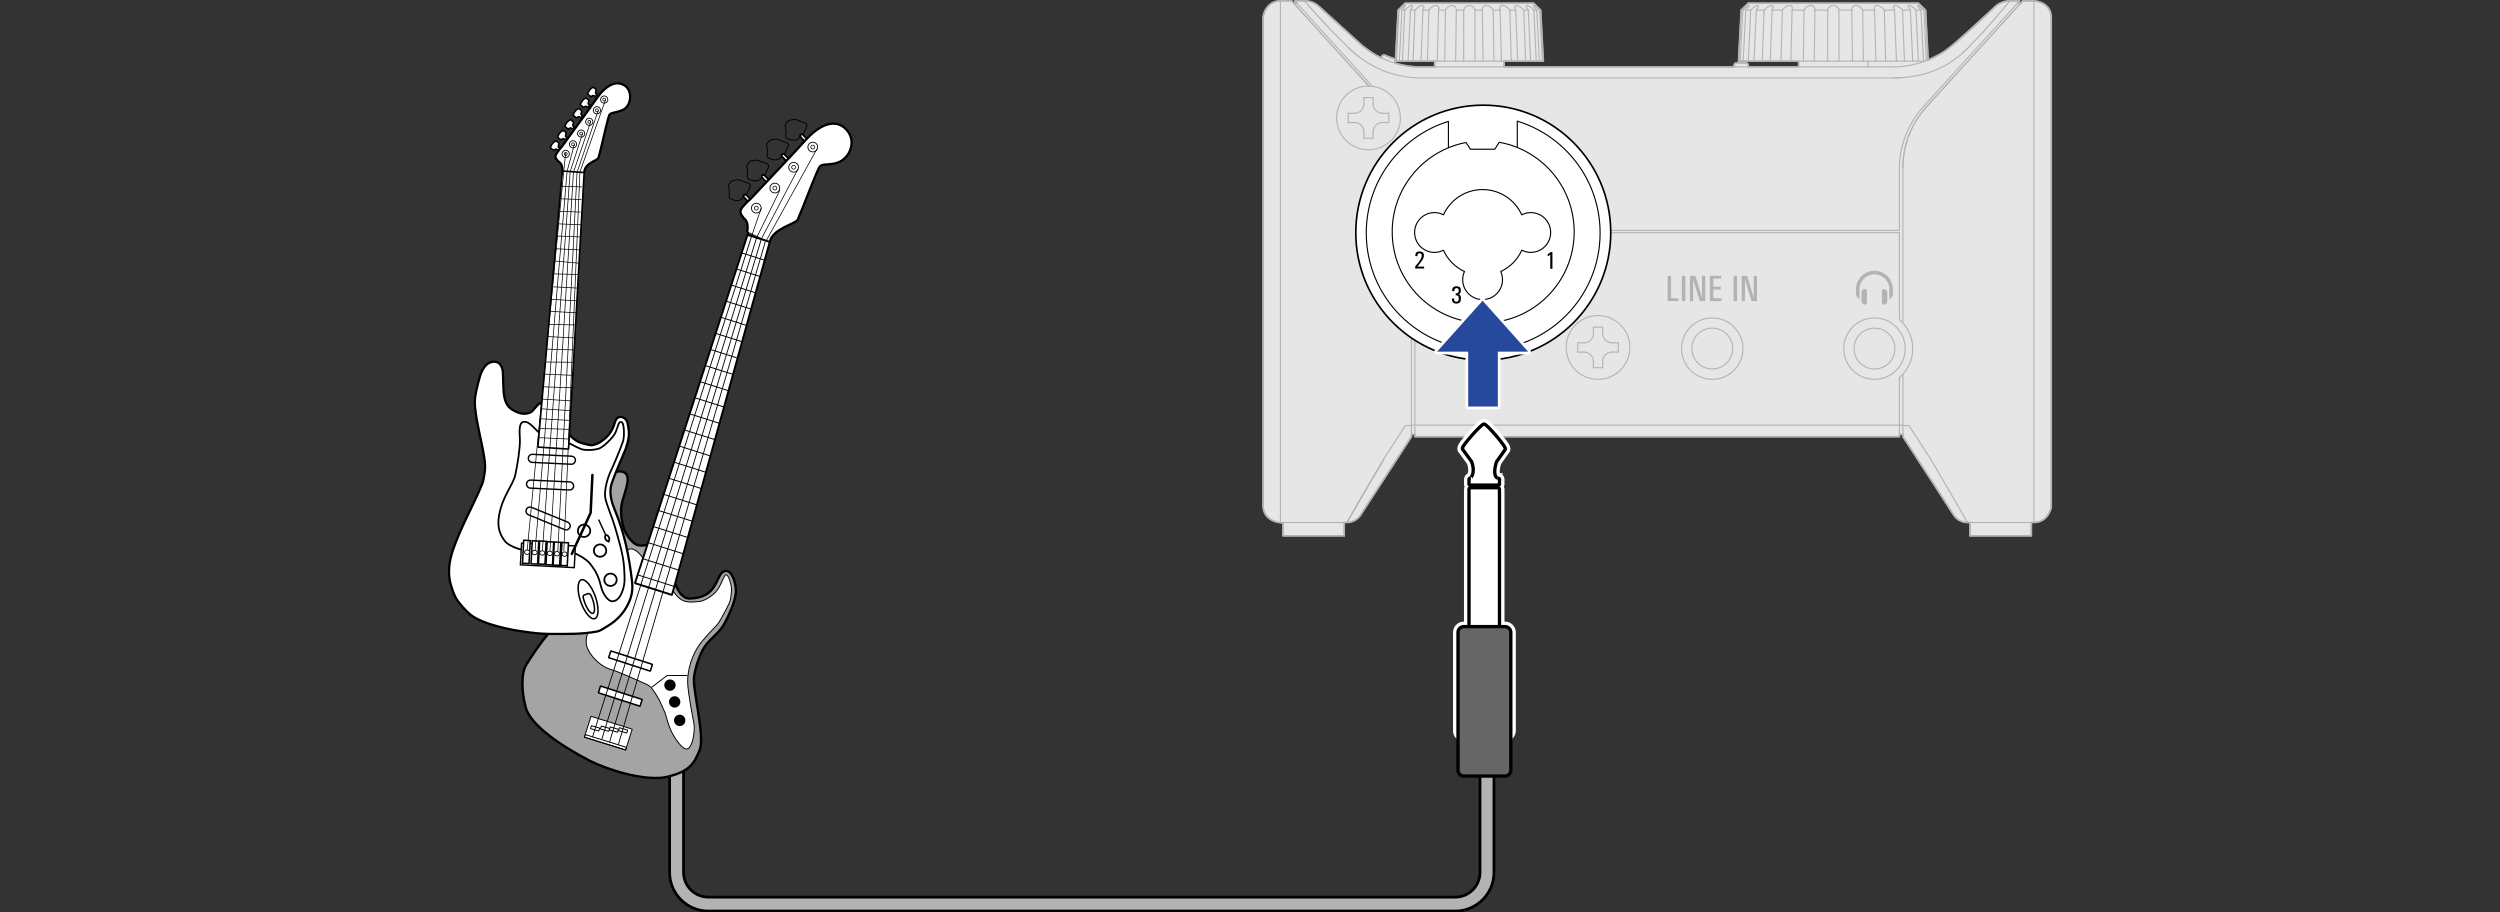 <?xml version="1.0" encoding="utf-8"?>
<!-- Generator: Adobe Illustrator 25.4.1, SVG Export Plug-In . SVG Version: 6.00 Build 0)  -->
<svg version="1.1" xmlns="http://www.w3.org/2000/svg" xmlns:xlink="http://www.w3.org/1999/xlink" x="0px" y="0px"
	 width="447.874px" height="163.469px" viewBox="0 0 447.874 163.469" style="enable-background:new 0 0 447.874 163.469;"
	 xml:space="preserve">
<rect x="0" y="0" width="447.874" height="163.469" fill="#333333" stroke="none"/>
<style type="text/css">
	.st0{fill:#E6E6E6;stroke:#B3B3B3;stroke-width:0.3;stroke-linecap:round;stroke-linejoin:round;stroke-miterlimit:10;}
	.st1{fill:none;stroke:#B3B3B3;stroke-width:0.2;stroke-linecap:round;stroke-linejoin:round;stroke-miterlimit:10;}
	.st2{fill:#B3B3B3;}
	.st3{fill:#E6E6E6;stroke:#B3B3B3;stroke-width:0.2;stroke-linecap:round;stroke-linejoin:round;stroke-miterlimit:10;}
	.st4{fill:#FFFFFF;stroke:#000000;stroke-width:0.3;stroke-linecap:round;stroke-linejoin:round;stroke-miterlimit:10;}
	.st5{fill:none;stroke:#000000;stroke-width:0.2;stroke-linecap:round;stroke-linejoin:round;stroke-miterlimit:10;}
	.st6{fill:none;stroke:#000000;stroke-width:3;stroke-linecap:round;stroke-linejoin:round;}
	.st7{fill:none;stroke:#B3B3B3;stroke-width:2;stroke-linecap:round;stroke-linejoin:round;}
	.st8{fill:#FFFFFF;stroke:#FFFFFF;stroke-width:0.9;}
	.st9{fill:#FFFFFF;stroke:#000000;stroke-width:0.601;}
	.st10{fill:#666666;stroke:#000000;stroke-width:0.601;}
	.st11{fill:none;stroke:#000000;stroke-width:0.173;stroke-linecap:round;stroke-linejoin:bevel;}
	.st12{fill:#FFFFFF;}
	.st13{fill:none;stroke:#000000;stroke-width:0.345;stroke-linecap:round;stroke-linejoin:bevel;}
	.st14{fill:#FFFFFF;stroke:#000000;stroke-width:0.407;stroke-linecap:round;stroke-linejoin:bevel;}
	.st15{fill:#A4A4A4;stroke:#000000;stroke-width:0.432;}
	.st16{fill:#FFFFFF;stroke:#000000;stroke-width:0.173;}
	.st17{fill:none;stroke:#000000;stroke-width:0.346;stroke-linecap:round;stroke-linejoin:bevel;}
	.st18{fill:none;stroke:#000000;stroke-width:0.173;}
	.st19{fill:#FFFFFF;stroke:#000000;stroke-width:0.28;stroke-linecap:round;stroke-linejoin:bevel;}
	.st20{fill:#FFFFFF;stroke:#000000;stroke-width:0.173;stroke-linecap:round;stroke-linejoin:bevel;}
	.st21{fill:none;stroke:#000000;stroke-width:0.158;}
	.st22{fill:#FFFFFF;stroke:#000000;stroke-width:0.155;}
	.st23{fill:#FFFFFF;stroke:#000000;stroke-width:0.129;}
	.st24{fill:none;stroke:#000000;stroke-width:0.129;}
	.st25{fill:#FFFFFF;stroke:#000000;stroke-width:0.323;stroke-linecap:round;stroke-linejoin:bevel;}
	.st26{fill:#FFFFFF;stroke:#000000;stroke-width:0.258;stroke-linecap:round;stroke-linejoin:bevel;}
	.st27{fill:#FFFFFF;stroke:#000000;stroke-width:0.293;stroke-linecap:round;stroke-linejoin:bevel;}
	.st28{fill:none;stroke:#000000;stroke-width:0.129;stroke-linecap:round;stroke-linejoin:bevel;}
	.st29{fill:#FFFFFF;stroke:#000000;stroke-width:0.258;}
	.st30{fill:#FFFFFF;stroke:#000000;stroke-width:0.278;}
	.st31{fill:#FFFFFF;stroke:#000000;stroke-width:0.156;}
	.st32{fill:none;stroke:#000000;stroke-width:0.45;stroke-linecap:round;stroke-linejoin:bevel;}
	.st33{fill:#26499D;}
</style>
<g id="_x31_">
	<g>
		<path class="st0" d="M231.947,0.151h1.759c0,0,1.41-0.074,2.494,0.907l7.766,7.038c0,0,2.16,1.769,3.534,2.274
			c0,0-0.046-0.377,0.205-0.471c0.251-0.094,0.273-0.074,0.444,0c0.172,0.074,1.264,0.516,1.501,0.571
			c0.237,0.055,0.285,0.373,0.285,0.373l0.026,0.469c0,0,2.063,0.676,4.193,0.676c2.13,0,2.859,0,2.859,0V10.95h-7.022l0.48-9.139
			l1.271-1.244h23.001l1.272,1.244l0.48,9.139h-7.023v1.038h41.178v-0.333c0,0,0.074-0.394,0.432-0.394c0.358,0,1.782,0,1.782,0
			s0.349,0.122,0.349,0.394c0,0.272,0,0.333,0,0.333h9.007V10.95h-10.769l0.48-9.139l1.28-1.244h30.477l1.28,1.244l0.469,8.929
			c0,0,1.94-0.859,3.071-1.66c2.282-1.616,7.87-6.889,8.942-7.919c0,0,1.052-1.01,2.612-1.01c1.56,0,1.759,0,1.759,0l-0.378,0.415
			h0.561l0.377-0.415h1.994c0,0,3.107,0.174,3.107,2.896s0,87.857,0,87.857s-0.557,2.698-3.107,2.698h-0.452v2.388H352.92v-2.388
			h-0.445c0,0-1.541,0.084-2.432-1.292s-9.131-14.076-9.131-14.076V77.82h-0.623v0.415h-86.806V77.82h-0.623v0.415l-9.1,14.029
			c0,0-0.837,1.338-2.435,1.338h-0.513v2.388h-10.967v-2.336h-0.452c0,0-3.115-0.271-3.115-3.025s0-87.582,0-87.582
			s0.457-2.896,3.115-2.896s1.994,0,1.994,0l0.377,0.415h0.561L231.947,0.151z"/>
		<line class="st1" x1="226.269" y1="90.488" x2="226.269" y2="3.266"/>
		<line class="st1" x1="229.384" y1="93.603" x2="229.384" y2="0.151"/>
		<line class="st1" x1="229.836" y1="95.991" x2="229.836" y2="93.603"/>
		<line class="st1" x1="240.843" y1="95.991" x2="240.843" y2="93.603"/>
		<line class="st1" x1="241.533" y1="21.957" x2="241.533" y2="20.295"/>
		<polyline class="st1" points="253.488,1.811 253.554,1.74 253.62,1.672 253.687,1.607 253.753,1.546 253.818,1.488 253.882,1.434 
			253.945,1.383 254.006,1.336 254.065,1.292 254.123,1.251 254.18,1.214 254.234,1.18 254.287,1.149 254.338,1.121 254.386,1.096 
			254.433,1.074 254.478,1.055 254.521,1.038 254.563,1.023 254.602,1.011 254.64,1 254.677,0.992 254.712,0.986 254.745,0.982 
			254.777,0.98 254.808,0.98 254.837,0.983 254.865,0.987 254.892,0.993 254.917,1.001 254.941,1.011 254.963,1.023 254.984,1.038 
			255.004,1.055 255.021,1.075 255.037,1.097 255.051,1.123 255.063,1.151 255.072,1.182 255.079,1.216 255.083,1.253 
			255.084,1.294 255.084,1.306 		"/>
		<line class="st1" x1="251.298" y1="0.98" x2="251.297" y2="0.981"/>
		<line class="st1" x1="251.29" y1="0.988" x2="251.212" y2="1.068"/>
		<line class="st1" x1="251.297" y1="0.981" x2="251.29" y2="0.988"/>
		<line class="st1" x1="251.212" y1="1.068" x2="251.063" y2="1.219"/>
		<line class="st1" x1="251.063" y1="1.219" x2="250.914" y2="1.368"/>
		<line class="st1" x1="250.914" y1="1.368" x2="250.74" y2="1.54"/>
		<line class="st1" x1="250.74" y1="1.54" x2="250.602" y2="1.676"/>
		<polyline class="st1" points="251.668,1.811 251.741,1.74 251.814,1.672 251.885,1.607 251.955,1.546 252.022,1.488 
			252.087,1.434 252.15,1.383 252.211,1.336 252.269,1.292 252.325,1.252 252.378,1.215 252.429,1.181 252.477,1.15 252.523,1.122 
			252.567,1.097 252.608,1.074 252.647,1.055 252.683,1.038 252.718,1.023 252.75,1.011 252.781,1 252.809,0.992 252.836,0.986 
			252.861,0.982 252.885,0.98 252.906,0.98 252.926,0.982 252.945,0.986 252.961,0.992 252.977,1 252.99,1.011 253.001,1.023 
			253.011,1.038 253.018,1.055 253.024,1.074 253.027,1.097 253.028,1.122 253.028,1.13 		"/>
		<line class="st1" x1="250.602" y1="1.676" x2="250.462" y2="1.811"/>
		<line class="st1" x1="251.734" y1="0.567" x2="251.298" y2="0.98"/>
		<polyline class="st1" points="250.636,1.811 250.712,1.74 250.786,1.672 250.857,1.607 250.925,1.546 250.991,1.488 
			251.053,1.434 251.112,1.383 251.168,1.336 251.22,1.292 251.27,1.252 251.317,1.215 251.361,1.181 251.402,1.15 251.44,1.122 
			251.475,1.097 251.507,1.074 251.537,1.055 251.565,1.038 251.59,1.023 251.613,1.011 251.634,1 251.653,0.992 251.67,0.986 
			251.685,0.982 251.698,0.98 251.709,0.98 251.719,0.982 251.726,0.986 251.732,0.992 251.736,1 251.737,1.011 251.737,1.018 		"/>
		<line class="st1" x1="244.337" y1="18.634" x2="244.337" y2="17.492"/>
		<line class="st1" x1="244.337" y1="24.76" x2="244.337" y2="23.618"/>
		<line class="st1" x1="245.998" y1="17.492" x2="245.998" y2="18.634"/>
		<line class="st1" x1="245.998" y1="23.618" x2="245.998" y2="24.76"/>
		<line class="st1" x1="248.802" y1="20.295" x2="248.802" y2="21.957"/>
		<line class="st1" x1="251.252" y1="10.95" x2="251.668" y2="1.811"/>
		<line class="st1" x1="250.172" y1="10.95" x2="250.636" y2="1.811"/>
		<line class="st1" x1="251.158" y1="1.811" x2="250.694" y2="10.95"/>
		<line class="st1" x1="247.492" y1="10.371" x2="247.499" y2="10.232"/>
		<line class="st1" x1="250.462" y1="1.811" x2="249.982" y2="10.95"/>
		<polyline class="st1" points="253.028,1.13 253.026,1.15 253.022,1.181 253.014,1.215 253.003,1.252 252.989,1.292 252.972,1.336 
			252.95,1.383 252.925,1.434 252.895,1.488 252.861,1.546 252.822,1.607 252.779,1.672 252.73,1.74 252.676,1.811 		"/>
		<polyline class="st1" points="251.737,1.018 251.737,1.023 251.734,1.038 251.73,1.055 251.723,1.074 251.713,1.097 
			251.701,1.122 251.685,1.15 251.667,1.181 251.646,1.215 251.621,1.252 251.593,1.292 251.561,1.336 251.526,1.383 251.486,1.434 
			251.443,1.488 251.394,1.546 251.342,1.607 251.285,1.672 251.223,1.74 251.158,1.811 		"/>
		<polyline class="st1" points="258.952,1.811 258.99,1.74 259.031,1.672 259.075,1.607 259.12,1.546 259.168,1.488 259.216,1.434 
			259.266,1.383 259.316,1.336 259.366,1.292 259.417,1.252 259.468,1.215 259.519,1.181 259.569,1.15 259.619,1.122 259.668,1.097 
			259.716,1.074 259.764,1.055 259.811,1.038 259.857,1.023 259.903,1.011 259.948,1 259.992,0.992 260.036,0.986 260.079,0.982 
			260.121,0.98 260.163,0.98 260.205,0.982 260.246,0.986 260.286,0.992 260.326,1 260.366,1.011 260.405,1.023 260.444,1.038 
			260.483,1.055 260.52,1.074 260.557,1.097 260.594,1.122 260.629,1.15 260.664,1.181 260.697,1.215 260.729,1.252 260.759,1.292 
			260.787,1.336 260.812,1.383 260.835,1.434 260.855,1.488 260.872,1.546 260.886,1.607 260.895,1.672 260.9,1.74 260.9,1.788 		
			"/>
		<polyline class="st1" points="255.972,1.811 256.026,1.74 256.082,1.672 256.139,1.607 256.197,1.546 256.255,1.488 
			256.313,1.434 256.371,1.383 256.428,1.336 256.486,1.292 256.542,1.252 256.597,1.215 256.652,1.181 256.705,1.15 256.757,1.122 
			256.808,1.097 256.857,1.074 256.905,1.055 256.952,1.038 256.997,1.023 257.041,1.011 257.084,1 257.126,0.992 257.166,0.986 
			257.206,0.982 257.245,0.98 257.282,0.98 257.319,0.982 257.355,0.986 257.389,0.992 257.423,1 257.456,1.011 257.488,1.023 
			257.519,1.038 257.549,1.055 257.578,1.074 257.605,1.097 257.631,1.122 257.656,1.15 257.679,1.181 257.699,1.215 257.718,1.252 
			257.734,1.292 257.747,1.336 257.757,1.383 257.764,1.434 257.768,1.488 257.768,1.531 		"/>
		<line class="st1" x1="249.591" y1="83.259" x2="249.591" y2="83.259"/>
		<line class="st1" x1="249.953" y1="11.313" x2="249.928" y2="10.843"/>
		<line class="st1" x1="252.851" y1="78.235" x2="252.851" y2="60.555"/>
		<line class="st1" x1="253.474" y1="60.965" x2="253.474" y2="78.235"/>
		<line class="st1" x1="257.005" y1="10.95" x2="257.005" y2="11.988"/>
		<line class="st1" x1="258.827" y1="10.95" x2="258.952" y2="1.811"/>
		<line class="st1" x1="255.732" y1="10.95" x2="255.972" y2="1.811"/>
		<line class="st1" x1="257.719" y1="1.811" x2="257.479" y2="10.95"/>
		<polyline class="st1" points="257.768,1.531 257.767,1.546 257.762,1.607 257.753,1.672 257.739,1.74 257.719,1.811 		"/>
		<line class="st1" x1="253.148" y1="10.95" x2="253.488" y2="1.811"/>
		<line class="st1" x1="254.914" y1="1.811" x2="254.574" y2="10.95"/>
		<line class="st1" x1="252.676" y1="1.811" x2="252.26" y2="10.95"/>
		<polyline class="st1" points="255.084,1.306 255.082,1.337 255.076,1.385 255.066,1.435 255.052,1.489 255.034,1.547 
			255.012,1.608 254.984,1.673 254.952,1.74 254.914,1.811 		"/>
		<polyline class="st1" points="262.223,1.811 262.242,1.74 262.266,1.673 262.293,1.608 262.324,1.547 262.357,1.49 262.392,1.435 
			262.43,1.385 262.469,1.337 262.509,1.294 262.551,1.253 262.594,1.216 262.637,1.182 262.681,1.151 262.725,1.123 262.77,1.097 
			262.814,1.075 262.858,1.055 262.902,1.038 262.947,1.023 262.991,1.011 263.034,1.001 263.078,0.993 263.122,0.987 
			263.165,0.983 263.209,0.98 263.252,0.98 263.296,0.982 263.339,0.986 263.383,0.992 263.427,1 263.471,1.011 263.514,1.023 
			263.559,1.038 263.603,1.055 263.647,1.074 263.691,1.096 263.736,1.122 263.78,1.149 263.824,1.18 263.867,1.214 263.91,1.252 
			263.952,1.292 263.992,1.336 264.032,1.383 264.069,1.434 264.105,1.488 264.138,1.546 264.169,1.607 264.196,1.672 264.22,1.74 
			264.24,1.811 		"/>
		<line class="st1" x1="229.836" y1="95.991" x2="240.843" y2="95.991"/>
		<line class="st1" x1="352.912" y1="95.991" x2="363.918" y2="95.991"/>
		<line class="st1" x1="265.563" y1="1.811" x2="265.562" y2="1.789"/>
		<line class="st1" x1="267.511" y1="1.811" x2="267.636" y2="10.95"/>
		<line class="st1" x1="265.687" y1="10.95" x2="265.563" y2="1.811"/>
		<line class="st1" x1="264.24" y1="1.811" x2="264.24" y2="10.95"/>
		<line class="st1" x1="262.222" y1="10.95" x2="262.223" y2="1.811"/>
		<polyline class="st1" points="265.562,1.789 265.563,1.74 265.568,1.672 265.577,1.607 265.59,1.546 265.607,1.488 265.628,1.434 
			265.651,1.383 265.676,1.336 265.704,1.292 265.734,1.252 265.766,1.215 265.799,1.181 265.834,1.15 265.869,1.122 265.906,1.097 
			265.943,1.074 265.981,1.055 266.019,1.038 266.058,1.023 266.097,1.011 266.137,1 266.177,0.992 266.218,0.986 266.259,0.982 
			266.3,0.98 266.342,0.98 266.385,0.982 266.428,0.986 266.471,0.992 266.515,1 266.56,1.011 266.606,1.023 266.652,1.038 
			266.699,1.055 266.747,1.074 266.795,1.097 266.845,1.122 266.894,1.15 266.945,1.181 266.995,1.215 267.046,1.252 267.097,1.292 
			267.147,1.336 267.197,1.383 267.247,1.434 267.295,1.488 267.343,1.546 267.388,1.607 267.432,1.672 267.473,1.74 267.511,1.811 
					"/>
		<line class="st1" x1="260.9" y1="1.811" x2="260.776" y2="10.95"/>
		<line class="st1" x1="260.9" y1="1.788" x2="260.9" y2="1.811"/>
		<line class="st1" x1="241.288" y1="93.603" x2="229.384" y2="93.603"/>
		<line class="st1" x1="352.466" y1="93.603" x2="364.37" y2="93.603"/>
		<line class="st1" x1="275.773" y1="10.95" x2="275.309" y2="1.811"/>
		<line class="st1" x1="274.205" y1="10.95" x2="273.789" y2="1.811"/>
		<line class="st1" x1="274.798" y1="1.811" x2="275.215" y2="10.95"/>
		<line class="st1" x1="272.977" y1="1.811" x2="273.317" y2="10.95"/>
		<line class="st1" x1="271.89" y1="10.95" x2="271.55" y2="1.811"/>
		<polyline class="st1" points="273.438,1.13 273.438,1.122 273.439,1.097 273.442,1.074 273.447,1.055 273.455,1.038 
			273.465,1.023 273.476,1.011 273.489,1 273.505,0.992 273.521,0.986 273.54,0.982 273.56,0.98 273.581,0.98 273.605,0.982 
			273.63,0.986 273.657,0.992 273.685,1 273.716,1.011 273.748,1.023 273.783,1.038 273.82,1.055 273.858,1.074 273.899,1.097 
			273.943,1.122 273.989,1.15 274.037,1.181 274.088,1.215 274.142,1.252 274.197,1.292 274.256,1.336 274.316,1.383 274.379,1.434 
			274.444,1.488 274.512,1.546 274.581,1.607 274.652,1.672 274.725,1.74 274.798,1.811 		"/>
		<line class="st1" x1="268.984" y1="10.95" x2="268.744" y2="1.811"/>
		<line class="st1" x1="270.491" y1="1.811" x2="270.732" y2="10.95"/>
		<polyline class="st1" points="271.381,1.306 271.38,1.294 271.381,1.253 271.385,1.216 271.392,1.182 271.402,1.151 
			271.413,1.123 271.427,1.097 271.443,1.075 271.461,1.055 271.48,1.038 271.501,1.023 271.524,1.011 271.548,1.001 271.573,0.993 
			271.6,0.987 271.628,0.983 271.657,0.98 271.688,0.98 271.72,0.982 271.753,0.986 271.788,0.992 271.825,1 271.863,1.011 
			271.902,1.023 271.944,1.038 271.987,1.055 272.032,1.074 272.078,1.096 272.127,1.121 272.178,1.149 272.231,1.18 272.285,1.214 
			272.341,1.251 272.4,1.292 272.459,1.336 272.52,1.383 272.583,1.434 272.647,1.488 272.712,1.546 272.778,1.607 272.845,1.672 
			272.911,1.74 272.977,1.811 		"/>
		<line class="st1" x1="269.465" y1="10.95" x2="269.465" y2="11.988"/>
		<polyline class="st1" points="268.696,1.531 268.696,1.488 268.699,1.434 268.706,1.383 268.716,1.336 268.73,1.292 
			268.746,1.252 268.764,1.215 268.785,1.181 268.808,1.15 268.832,1.122 268.858,1.097 268.886,1.074 268.914,1.055 268.944,1.038 
			268.975,1.023 269.007,1.011 269.04,1 269.074,0.992 269.109,0.986 269.145,0.982 269.182,0.98 269.219,0.98 269.258,0.982 
			269.297,0.986 269.338,0.992 269.38,1 269.423,1.011 269.467,1.023 269.512,1.038 269.559,1.055 269.607,1.074 269.656,1.097 
			269.707,1.122 269.759,1.15 269.812,1.181 269.866,1.215 269.922,1.252 269.978,1.292 270.035,1.336 270.093,1.383 270.151,1.434 
			270.209,1.488 270.267,1.546 270.325,1.607 270.382,1.672 270.437,1.74 270.491,1.811 		"/>
		<polyline class="st1" points="274.73,1.019 274.73,1.011 274.732,1 274.736,0.992 274.741,0.986 274.749,0.982 274.758,0.98 
			274.769,0.98 274.783,0.982 274.798,0.986 274.815,0.992 274.833,1 274.854,1.011 274.877,1.023 274.903,1.038 274.93,1.055 
			274.96,1.074 274.993,1.097 275.028,1.122 275.066,1.15 275.107,1.181 275.151,1.215 275.198,1.252 275.248,1.292 275.3,1.336 
			275.356,1.383 275.415,1.434 275.477,1.488 275.543,1.546 275.611,1.607 275.682,1.672 275.756,1.74 275.832,1.811 		"/>
		<line class="st1" x1="242.112" y1="92.162" x2="242.145" y2="92.105"/>
		<polyline class="st1" points="241.988,92.381 242.018,92.328 242.112,92.162 		"/>
		<line class="st1" x1="242.145" y1="92.105" x2="242.212" y2="91.986"/>
		<line class="st1" x1="242.212" y1="91.986" x2="242.469" y2="91.534"/>
		<line class="st1" x1="241.902" y1="92.533" x2="241.988" y2="92.381"/>
		<line class="st1" x1="241.924" y1="92.583" x2="241.344" y2="93.602"/>
		<line class="st1" x1="242.469" y1="91.534" x2="242.713" y2="91.106"/>
		<line class="st1" x1="242.713" y1="91.106" x2="242.935" y2="90.718"/>
		<line class="st1" x1="241.52" y1="93.203" x2="241.902" y2="92.533"/>
		<line class="st1" x1="242.935" y1="90.718" x2="243.221" y2="90.22"/>
		<line class="st1" x1="242.918" y1="90.849" x2="241.924" y2="92.583"/>
		<line class="st1" x1="243.221" y1="90.22" x2="243.475" y2="89.78"/>
		<line class="st1" x1="241.38" y1="93.445" x2="241.52" y2="93.203"/>
		<line class="st1" x1="243.811" y1="89.306" x2="242.918" y2="90.849"/>
		<line class="st1" x1="243.475" y1="89.78" x2="243.805" y2="89.212"/>
		<line class="st1" x1="243.805" y1="89.212" x2="243.921" y2="89.013"/>
		<line class="st1" x1="243.921" y1="89.013" x2="244.04" y2="88.809"/>
		<polyline class="st1" points="244.04,88.809 244.222,88.496 244.285,88.389 		"/>
		<line class="st1" x1="244.285" y1="88.389" x2="244.474" y2="88.064"/>
		<line class="st1" x1="244.474" y1="88.064" x2="244.603" y2="87.842"/>
		<line class="st1" x1="244.603" y1="87.842" x2="244.734" y2="87.617"/>
		<line class="st1" x1="244.734" y1="87.617" x2="245.003" y2="87.157"/>
		<line class="st1" x1="244.779" y1="87.644" x2="243.811" y2="89.306"/>
		<line class="st1" x1="245.003" y1="87.157" x2="245.21" y2="86.803"/>
		<line class="st1" x1="245.21" y1="86.803" x2="245.35" y2="86.563"/>
		<line class="st1" x1="245.35" y1="86.563" x2="245.564" y2="86.198"/>
		<line class="st1" x1="241.319" y1="93.549" x2="241.38" y2="93.445"/>
		<line class="st1" x1="245.564" y1="86.198" x2="246.151" y2="85.195"/>
		<line class="st1" x1="246.029" y1="85.511" x2="244.779" y2="87.644"/>
		<line class="st1" x1="246.151" y1="85.195" x2="246.453" y2="84.68"/>
		<line class="st1" x1="246.453" y1="84.68" x2="246.994" y2="83.763"/>
		<line class="st1" x1="247.374" y1="83.23" x2="246.029" y2="85.511"/>
		<line class="st1" x1="246.994" y1="83.763" x2="247.384" y2="83.102"/>
		<line class="st1" x1="241.293" y1="93.594" x2="241.319" y2="93.549"/>
		<line class="st1" x1="247.384" y1="83.102" x2="247.929" y2="82.181"/>
		<line class="st1" x1="247.976" y1="82.211" x2="247.374" y2="83.23"/>
		<line class="st1" x1="241.288" y1="93.603" x2="241.293" y2="93.594"/>
		<line class="st1" x1="253.474" y1="78.235" x2="340.28" y2="78.235"/>
		<line class="st1" x1="276.487" y1="10.95" x2="276.006" y2="1.811"/>
		<line class="st1" x1="275.832" y1="1.811" x2="276.296" y2="10.95"/>
		<line class="st1" x1="282.652" y1="63.075" x2="282.652" y2="61.414"/>
		<line class="st1" x1="285.455" y1="65.879" x2="285.455" y2="64.737"/>
		<line class="st1" x1="285.455" y1="59.752" x2="285.455" y2="58.61"/>
		<polyline class="st1" points="249.591,83.259 249.445,83.484 249.299,83.709 		"/>
		<line class="st1" x1="251.277" y1="77.015" x2="250.268" y2="78.577"/>
		<line class="st1" x1="245.717" y1="89.234" x2="245.729" y2="89.215"/>
		<polyline class="st1" points="249.153,83.935 248.86,84.387 248.714,84.612 		"/>
		<line class="st1" x1="243.751" y1="92.264" x2="243.72" y2="92.311"/>
		<line class="st1" x1="243.751" y1="92.264" x2="252.851" y2="78.235"/>
		<line class="st1" x1="248.28" y1="85.282" x2="247.425" y2="86.599"/>
		<line class="st1" x1="250.268" y1="78.577" x2="249.806" y2="79.289"/>
		<polyline class="st1" points="248.494,81.298 248.34,81.535 248.195,81.76 248.058,81.975 247.929,82.181 		"/>
		<line class="st1" x1="249.806" y1="79.289" x2="249.327" y2="80.026"/>
		<line class="st1" x1="251.774" y1="76.253" x2="251.277" y2="77.015"/>
		<line class="st1" x1="248.988" y1="80.544" x2="248.494" y2="81.298"/>
		<line class="st1" x1="249.327" y1="80.026" x2="248.988" y2="80.544"/>
		<line class="st1" x1="312.763" y1="0.985" x2="312.75" y2="0.999"/>
		<line class="st1" x1="312.75" y1="0.999" x2="312.631" y2="1.118"/>
		<line class="st1" x1="312.768" y1="0.98" x2="312.763" y2="0.985"/>
		<line class="st1" x1="312.631" y1="1.118" x2="312.549" y2="1.2"/>
		<line class="st1" x1="312.549" y1="1.2" x2="312.266" y2="1.479"/>
		<polyline class="st1" points="313.632,1.811 313.668,1.775 313.705,1.74 313.742,1.705 313.779,1.671 313.816,1.637 
			313.854,1.602 313.893,1.569 313.931,1.535 313.971,1.501 314.01,1.468 314.051,1.435 314.091,1.402 314.133,1.369 314.175,1.337 
			314.218,1.305 314.261,1.274 314.304,1.243 314.348,1.213 314.393,1.183 314.437,1.155 314.481,1.128 314.525,1.103 314.568,1.08 
			314.608,1.059 314.646,1.041 314.682,1.025 314.716,1.012 314.748,1.002 314.777,0.993 314.805,0.987 314.83,0.983 314.854,0.981 
			314.875,0.98 314.896,0.982 314.914,0.985 314.931,0.991 314.947,0.999 314.961,1.009 314.973,1.021 314.983,1.035 314.991,1.052 
			314.996,1.072 315,1.094 315.001,1.118 315.001,1.128 		"/>
		<line class="st1" x1="312.266" y1="1.479" x2="312.2" y2="1.544"/>
		<line class="st1" x1="312.2" y1="1.544" x2="312.064" y2="1.676"/>
		<line class="st1" x1="312.064" y1="1.676" x2="311.924" y2="1.811"/>
		<line class="st1" x1="313.204" y1="0.567" x2="312.768" y2="0.98"/>
		<line class="st1" x1="312.225" y1="1.811" x2="312.263" y2="1.775"/>
		<line class="st1" x1="312.263" y1="1.775" x2="312.339" y2="1.705"/>
		<line class="st1" x1="312.339" y1="1.705" x2="312.414" y2="1.637"/>
		<polyline class="st1" points="312.414,1.637 312.49,1.569 312.528,1.535 		"/>
		<polyline class="st1" points="312.528,1.535 312.604,1.468 312.643,1.435 312.681,1.402 		"/>
		<polyline class="st1" points="312.681,1.402 312.758,1.337 312.797,1.305 312.836,1.274 312.875,1.243 312.913,1.213 
			312.951,1.183 312.989,1.155 313.026,1.128 313.062,1.103 313.096,1.08 313.127,1.059 313.156,1.041 313.183,1.025 313.207,1.012 
			313.229,1.002 313.249,0.993 313.266,0.987 313.281,0.983 313.295,0.981 313.306,0.98 313.316,0.982 313.323,0.985 313.329,0.991 
			313.334,0.999 313.336,1.009 313.336,1.018 		"/>
		<line class="st1" x1="340.903" y1="77.82" x2="340.28" y2="77.82"/>
		<line class="st1" x1="252.851" y1="77.82" x2="253.474" y2="77.82"/>
		<line class="st1" x1="251.774" y1="76.253" x2="252.851" y2="76.253"/>
		<line class="st1" x1="340.903" y1="76.253" x2="341.98" y2="76.253"/>
		<line class="st1" x1="252.851" y1="76.158" x2="340.903" y2="76.158"/>
		<line class="st1" x1="239.574" y1="6.533" x2="240.132" y2="7.098"/>
		<line class="st1" x1="239.048" y1="5.996" x2="239.574" y2="6.533"/>
		<line class="st1" x1="238.553" y1="5.485" x2="239.048" y2="5.996"/>
		<line class="st1" x1="238.089" y1="5.001" x2="238.553" y2="5.485"/>
		<line class="st1" x1="237.653" y1="4.543" x2="238.089" y2="5.001"/>
		<line class="st1" x1="237.246" y1="4.111" x2="237.653" y2="4.543"/>
		<line class="st1" x1="236.866" y1="3.703" x2="237.246" y2="4.111"/>
		<line class="st1" x1="236.47" y1="3.274" x2="236.866" y2="3.703"/>
		<line class="st1" x1="236.104" y1="2.875" x2="236.47" y2="3.274"/>
		<line class="st1" x1="245.809" y1="15.399" x2="231.939" y2="0.151"/>
		<line class="st1" x1="244.565" y1="14.687" x2="245.228" y2="15.416"/>
		<line class="st1" x1="231.378" y1="0.151" x2="245.263" y2="15.416"/>
		<line class="st1" x1="231.834" y1="0.654" x2="231.894" y2="0.72"/>
		<line class="st1" x1="232.518" y1="1.408" x2="233.045" y2="1.989"/>
		<line class="st1" x1="233.288" y1="2.257" x2="233.689" y2="2.7"/>
		<line class="st1" x1="233.045" y1="1.989" x2="233.288" y2="2.257"/>
		<polyline class="st1" points="233.689,2.7 233.981,3.021 234.134,3.19 245.224,15.416 		"/>
		<polyline class="st1" points="231.894,0.72 232.098,0.945 232.254,1.116 		"/>
		<line class="st1" x1="232.254" y1="1.116" x2="232.518" y2="1.408"/>
		<line class="st1" x1="235.733" y1="2.466" x2="236.104" y2="2.875"/>
		<line class="st1" x1="235.366" y1="2.057" x2="235.733" y2="2.466"/>
		<line class="st1" x1="235.012" y1="1.659" x2="235.366" y2="2.057"/>
		<line class="st1" x1="234.657" y1="1.257" x2="235.012" y2="1.659"/>
		<line class="st1" x1="234.305" y1="0.854" x2="234.657" y2="1.257"/>
		<line class="st1" x1="233.916" y1="0.405" x2="234.305" y2="0.854"/>
		<line class="st1" x1="233.698" y1="0.151" x2="233.699" y2="0.153"/>
		<line class="st1" x1="233.699" y1="0.153" x2="233.916" y2="0.405"/>
		<polyline class="st1" points="268.744,1.811 268.725,1.74 268.71,1.672 268.701,1.607 268.696,1.546 268.696,1.531 		"/>
		<line class="st1" x1="287.117" y1="58.61" x2="287.117" y2="59.752"/>
		<line class="st1" x1="287.117" y1="64.737" x2="287.117" y2="65.879"/>
		<line class="st1" x1="289.92" y1="61.414" x2="289.92" y2="63.075"/>
		<polyline class="st1" points="319.308,1.811 319.334,1.775 319.361,1.74 319.389,1.705 319.418,1.671 319.447,1.637 
			319.478,1.602 319.51,1.569 319.542,1.535 319.576,1.501 319.611,1.468 319.647,1.435 319.684,1.402 319.722,1.369 319.762,1.337 
			319.804,1.305 319.847,1.274 319.891,1.243 319.937,1.213 319.984,1.183 320.033,1.155 320.082,1.128 320.133,1.103 320.183,1.08 
			320.233,1.059 320.281,1.041 320.329,1.025 320.374,1.012 320.418,1.002 320.461,0.993 320.502,0.987 320.542,0.983 
			320.581,0.981 320.618,0.98 320.655,0.982 320.69,0.985 320.726,0.991 320.76,0.999 320.794,1.009 320.827,1.021 320.859,1.035 
			320.889,1.052 320.919,1.072 320.946,1.094 320.972,1.118 320.996,1.144 321.017,1.171 321.035,1.2 321.052,1.23 321.065,1.26 
			321.077,1.29 321.087,1.321 321.095,1.352 321.101,1.384 321.105,1.415 321.108,1.447 321.11,1.479 321.11,1.512 321.11,1.524 		
			"/>
		<polyline class="st1" points="316.048,1.811 316.08,1.775 316.113,1.74 316.146,1.705 316.181,1.671 316.215,1.636 316.251,1.602 
			316.287,1.568 316.324,1.535 316.362,1.501 316.4,1.468 316.44,1.435 316.48,1.402 316.522,1.369 316.564,1.337 316.608,1.305 
			316.652,1.273 316.698,1.242 316.744,1.212 316.792,1.183 316.84,1.154 316.889,1.127 316.937,1.103 316.986,1.079 317.033,1.059 
			317.077,1.041 317.12,1.025 317.161,1.012 317.201,1.002 317.238,0.993 317.273,0.987 317.307,0.983 317.339,0.981 317.37,0.98 
			317.4,0.982 317.429,0.986 317.456,0.992 317.482,0.999 317.507,1.01 317.529,1.022 317.55,1.036 317.57,1.053 317.587,1.071 
			317.603,1.093 317.617,1.118 317.629,1.144 317.638,1.171 317.645,1.201 317.649,1.23 317.651,1.26 317.651,1.291 317.651,1.301 
					"/>
		<line class="st1" x1="287.117" y1="65.879" x2="285.455" y2="65.879"/>
		<line class="st1" x1="283.794" y1="63.075" x2="282.652" y2="63.075"/>
		<line class="st1" x1="288.778" y1="63.075" x2="289.92" y2="63.075"/>
		<line class="st1" x1="289.92" y1="61.414" x2="288.778" y2="61.414"/>
		<line class="st1" x1="282.652" y1="61.414" x2="283.794" y2="61.414"/>
		<line class="st1" x1="243.131" y1="9.922" x2="243.259" y2="10.024"/>
		<line class="st1" x1="243.004" y1="9.82" x2="243.131" y2="9.922"/>
		<line class="st1" x1="242.879" y1="9.717" x2="243.004" y2="9.82"/>
		<line class="st1" x1="242.755" y1="9.613" x2="242.879" y2="9.717"/>
		<line class="st1" x1="242.632" y1="9.509" x2="242.755" y2="9.613"/>
		<line class="st1" x1="242.511" y1="9.405" x2="242.632" y2="9.509"/>
		<line class="st1" x1="242.392" y1="9.3" x2="242.511" y2="9.405"/>
		<line class="st1" x1="242.274" y1="9.194" x2="242.392" y2="9.3"/>
		<line class="st1" x1="243.467" y1="7.668" x2="236.31" y2="1.161"/>
		<line class="st1" x1="242.157" y1="9.088" x2="242.274" y2="9.194"/>
		<line class="st1" x1="242.041" y1="8.982" x2="242.157" y2="9.088"/>
		<line class="st1" x1="241.927" y1="8.875" x2="242.041" y2="8.982"/>
		<line class="st1" x1="241.815" y1="8.768" x2="241.927" y2="8.875"/>
		<line class="st1" x1="241.704" y1="8.661" x2="241.815" y2="8.768"/>
		<line class="st1" x1="241.594" y1="8.554" x2="241.704" y2="8.661"/>
		<line class="st1" x1="240.878" y1="7.844" x2="241.594" y2="8.554"/>
		<line class="st1" x1="240.277" y1="7.244" x2="240.878" y2="7.844"/>
		<line class="st1" x1="240.132" y1="7.098" x2="240.277" y2="7.244"/>
		<polyline class="st1" points="323.191,1.811 323.209,1.775 323.229,1.74 323.249,1.705 323.27,1.671 323.293,1.637 323.316,1.602 
			323.341,1.569 323.367,1.535 323.394,1.501 323.423,1.468 323.453,1.435 323.485,1.402 323.518,1.369 323.552,1.337 
			323.589,1.305 323.627,1.274 323.667,1.243 323.709,1.213 323.753,1.183 323.799,1.155 323.846,1.128 323.895,1.103 323.945,1.08 
			323.994,1.059 324.043,1.041 324.091,1.025 324.138,1.012 324.184,1.002 324.229,0.993 324.273,0.987 324.316,0.983 
			324.358,0.981 324.4,0.98 324.441,0.982 324.482,0.985 324.523,0.991 324.564,0.999 324.604,1.009 324.645,1.021 324.684,1.035 
			324.724,1.052 324.762,1.072 324.8,1.094 324.836,1.118 324.87,1.144 324.902,1.171 324.931,1.2 324.958,1.23 324.982,1.26 
			325.005,1.29 325.025,1.321 325.043,1.352 325.059,1.384 325.074,1.415 325.087,1.447 325.099,1.479 325.109,1.512 325.118,1.544 
			325.125,1.577 325.132,1.609 325.137,1.642 325.14,1.676 325.143,1.709 325.144,1.743 325.144,1.78 		"/>
		<line class="st1" x1="287.117" y1="58.61" x2="285.455" y2="58.61"/>
		<polyline class="st1" points="243.719,10.375 243.786,10.424 243.854,10.473 243.922,10.522 243.99,10.571 244.059,10.62 
			244.128,10.668 244.197,10.717 244.267,10.765 244.337,10.812 244.407,10.86 244.478,10.907 244.549,10.954 244.621,11.001 
			244.693,11.048 244.765,11.094 244.838,11.14 244.911,11.186 244.984,11.232 245.058,11.277 245.132,11.322 245.206,11.367 
			245.281,11.412 245.356,11.456 245.431,11.5 245.507,11.544 245.583,11.587 245.66,11.631 245.736,11.674 245.814,11.716 
			245.891,11.758 245.969,11.8 246.047,11.842 246.126,11.883 246.204,11.925 246.284,11.965 246.363,12.006 246.443,12.046 
			246.523,12.086 246.604,12.125 246.684,12.164 246.766,12.203 246.847,12.241 246.929,12.279 247.011,12.317 247.093,12.354 
			247.176,12.391 247.259,12.428 247.342,12.464 247.426,12.5 247.51,12.536 247.594,12.571 247.679,12.606 247.763,12.64 
			247.849,12.674 247.934,12.708 248.02,12.741 248.106,12.774 248.192,12.806 248.278,12.838 248.365,12.87 248.452,12.901 
			248.539,12.932 248.627,12.962 248.715,12.992 248.803,13.022 248.891,13.051 248.98,13.08 249.069,13.108 249.158,13.136 
			249.247,13.164 249.337,13.191 249.427,13.217 249.517,13.244 249.607,13.269 249.698,13.295 249.788,13.319 249.879,13.344 
			249.971,13.368 250.062,13.391 250.154,13.414 250.245,13.437 250.337,13.459 250.43,13.481 250.522,13.502 250.615,13.523 
			250.708,13.543 250.801,13.563 250.894,13.583 250.987,13.601 251.081,13.62 251.175,13.638 251.269,13.655 251.363,13.672 
			251.457,13.689 251.551,13.705 251.646,13.721 251.741,13.736 251.836,13.75 251.931,13.765 252.026,13.778 252.122,13.792 
			252.217,13.804 252.313,13.816 252.409,13.828 252.505,13.84 252.601,13.85 252.697,13.861 252.793,13.87 252.89,13.88 
			252.986,13.888 253.083,13.897 253.18,13.904 253.277,13.912 253.374,13.919 253.471,13.925 253.568,13.931 253.665,13.936 
			253.763,13.941 253.86,13.945 253.958,13.949 254.055,13.952 254.153,13.955 254.251,13.957 254.349,13.959 254.447,13.96 
			254.545,13.961 254.643,13.961 		"/>
		<polyline class="st1" points="243.52,10.225 243.586,10.275 243.719,10.375 		"/>
		<line class="st1" x1="243.389" y1="10.125" x2="243.52" y2="10.225"/>
		<line class="st1" x1="243.259" y1="10.024" x2="243.389" y2="10.125"/>
		<polyline class="st1" points="271.55,1.811 271.512,1.74 271.48,1.673 271.452,1.608 271.43,1.547 271.412,1.49 271.398,1.435 
			271.389,1.385 271.383,1.337 271.381,1.306 		"/>
		<line class="st1" x1="313.216" y1="10.95" x2="313.632" y2="1.811"/>
		<line class="st1" x1="314.642" y1="1.811" x2="314.227" y2="10.95"/>
		<line class="st1" x1="311.762" y1="10.95" x2="312.225" y2="1.811"/>
		<line class="st1" x1="312.748" y1="1.811" x2="312.285" y2="10.95"/>
		<line class="st1" x1="310.66" y1="11.655" x2="310.643" y2="11.988"/>
		<line class="st1" x1="311.924" y1="1.811" x2="311.444" y2="10.95"/>
		<polyline class="st1" points="313.336,1.018 313.336,1.021 313.333,1.035 313.329,1.052 313.322,1.072 313.312,1.094 313.3,1.118 
			313.286,1.144 313.27,1.171 313.252,1.2 313.232,1.23 313.212,1.26 313.19,1.29 313.167,1.321 313.144,1.352 313.12,1.384 
			313.095,1.415 313.069,1.447 313.043,1.479 313.016,1.512 312.989,1.544 312.961,1.577 312.932,1.609 312.903,1.642 
			312.873,1.676 312.843,1.709 312.812,1.743 312.78,1.777 312.748,1.811 		"/>
		<polyline class="st1" points="315.001,1.128 314.999,1.144 314.996,1.171 314.99,1.2 314.982,1.23 314.972,1.26 314.961,1.29 
			314.949,1.321 314.935,1.352 314.92,1.384 314.904,1.415 314.887,1.447 314.87,1.479 314.851,1.512 314.831,1.544 314.81,1.577 
			314.789,1.609 314.766,1.642 314.743,1.676 314.719,1.709 314.694,1.743 314.669,1.777 314.642,1.811 		"/>
		<line class="st1" x1="357.444" y1="1.161" x2="350.287" y2="7.668"/>
		<polyline class="st1" points="275.309,1.811 275.243,1.74 275.182,1.672 275.125,1.607 275.073,1.546 275.025,1.488 
			274.981,1.434 274.941,1.383 274.906,1.336 274.874,1.292 274.846,1.252 274.821,1.215 274.8,1.181 274.782,1.15 274.767,1.122 
			274.754,1.097 274.745,1.074 274.738,1.055 274.733,1.038 274.73,1.023 274.73,1.019 		"/>
		<polyline class="st1" points="273.789,1.811 273.736,1.74 273.687,1.672 273.643,1.607 273.604,1.546 273.57,1.488 273.541,1.434 
			273.515,1.383 273.494,1.336 273.476,1.292 273.462,1.252 273.452,1.215 273.444,1.181 273.44,1.15 273.438,1.13 		"/>
		<line class="st1" x1="313.206" y1="11.655" x2="313.224" y2="11.988"/>
		<line class="st1" x1="322.213" y1="10.95" x2="322.213" y2="11.988"/>
		<line class="st1" x1="321.059" y1="1.811" x2="320.819" y2="10.95"/>
		<line class="st1" x1="319.068" y1="10.95" x2="319.308" y2="1.811"/>
		<line class="st1" x1="315.708" y1="10.95" x2="316.048" y2="1.811"/>
		<line class="st1" x1="317.477" y1="1.811" x2="317.138" y2="10.95"/>
		<polyline class="st1" points="321.11,1.524 321.109,1.544 321.107,1.577 321.104,1.609 321.099,1.642 321.093,1.676 
			321.086,1.709 321.078,1.743 321.069,1.777 321.059,1.811 		"/>
		<polyline class="st1" points="317.651,1.301 317.65,1.322 317.647,1.353 317.643,1.384 317.637,1.415 317.63,1.447 317.621,1.479 
			317.612,1.511 317.601,1.544 317.589,1.576 317.576,1.609 317.562,1.642 317.547,1.676 317.531,1.709 317.514,1.743 
			317.496,1.777 317.477,1.811 		"/>
		<polyline class="st1" points="327.432,1.811 327.441,1.776 327.451,1.741 327.462,1.707 327.474,1.673 327.488,1.639 
			327.503,1.605 327.519,1.571 327.536,1.538 327.555,1.505 327.575,1.472 327.596,1.439 327.62,1.407 327.645,1.374 327.671,1.342 
			327.7,1.311 327.73,1.28 327.762,1.249 327.797,1.219 327.833,1.19 327.873,1.161 327.913,1.134 327.956,1.109 328,1.086 
			328.045,1.064 328.09,1.046 328.135,1.03 328.18,1.016 328.224,1.005 328.268,0.996 328.312,0.989 328.355,0.984 328.398,0.981 
			328.44,0.98 328.483,0.981 328.525,0.984 328.568,0.988 328.611,0.995 328.654,1.003 328.697,1.014 328.741,1.027 328.785,1.042 
			328.828,1.059 328.872,1.079 328.915,1.101 328.956,1.124 328.996,1.15 329.035,1.177 329.072,1.205 329.106,1.233 329.138,1.262 
			329.168,1.292 		"/>
		<line class="st1" x1="359.471" y1="0.859" x2="360.056" y2="0.151"/>
		<line class="st1" x1="358.942" y1="1.492" x2="359.471" y2="0.859"/>
		<line class="st1" x1="358.446" y1="2.08" x2="358.942" y2="1.492"/>
		<line class="st1" x1="357.99" y1="2.616" x2="358.446" y2="2.08"/>
		<line class="st1" x1="357.547" y1="3.132" x2="357.99" y2="2.616"/>
		<line class="st1" x1="357.14" y1="3.601" x2="357.547" y2="3.132"/>
		<line class="st1" x1="356.744" y1="4.055" x2="357.14" y2="3.601"/>
		<line class="st1" x1="356.366" y1="4.484" x2="356.744" y2="4.055"/>
		<line class="st1" x1="355.965" y1="4.935" x2="356.366" y2="4.484"/>
		<line class="st1" x1="355.593" y1="5.349" x2="355.965" y2="4.935"/>
		<line class="st1" x1="361.725" y1="0.869" x2="361.576" y2="1.033"/>
		<line class="st1" x1="359.547" y1="3.27" x2="345.103" y2="19.195"/>
		<line class="st1" x1="360.7" y1="1.999" x2="360.456" y2="2.268"/>
		<polyline class="st1" points="361.576,1.033 361.031,1.634 360.7,1.999 		"/>
		<line class="st1" x1="360.456" y1="2.268" x2="359.547" y2="3.27"/>
		<line class="st1" x1="361.999" y1="0.567" x2="361.725" y2="0.869"/>
		<line class="st1" x1="344.604" y1="19.072" x2="361.815" y2="0.151"/>
		<line class="st1" x1="345.119" y1="19.123" x2="362.376" y2="0.151"/>
		<line class="st1" x1="355.259" y1="5.717" x2="355.593" y2="5.349"/>
		<line class="st1" x1="354.91" y1="6.098" x2="355.259" y2="5.717"/>
		<line class="st1" x1="354.546" y1="6.492" x2="354.91" y2="6.098"/>
		<line class="st1" x1="354.232" y1="6.829" x2="354.546" y2="6.492"/>
		<line class="st1" x1="353.906" y1="7.174" x2="354.232" y2="6.829"/>
		<line class="st1" x1="353.57" y1="7.527" x2="353.906" y2="7.174"/>
		<line class="st1" x1="353.293" y1="7.816" x2="353.57" y2="7.527"/>
		<line class="st1" x1="353.009" y1="8.109" x2="353.293" y2="7.816"/>
		<line class="st1" x1="352.717" y1="8.407" x2="353.009" y2="8.109"/>
		<line class="st1" x1="352.419" y1="8.71" x2="352.717" y2="8.407"/>
		<line class="st1" x1="352.318" y1="8.81" x2="352.419" y2="8.71"/>
		<line class="st1" x1="352.213" y1="8.915" x2="352.318" y2="8.81"/>
		<line class="st1" x1="352.103" y1="9.022" x2="352.213" y2="8.915"/>
		<line class="st1" x1="351.994" y1="9.128" x2="352.103" y2="9.022"/>
		<line class="st1" x1="351.885" y1="9.231" x2="351.994" y2="9.128"/>
		<line class="st1" x1="351.776" y1="9.333" x2="351.885" y2="9.231"/>
		<line class="st1" x1="351.666" y1="9.434" x2="351.776" y2="9.333"/>
		<line class="st1" x1="288.57" y1="41.685" x2="340.28" y2="41.685"/>
		<line class="st1" x1="340.28" y1="41.27" x2="288.567" y2="41.27"/>
		<line class="st1" x1="274.735" y1="0.567" x2="275.171" y2="0.98"/>
		<line class="st1" x1="276.006" y1="1.811" x2="275.82" y2="1.631"/>
		<line class="st1" x1="275.82" y1="1.631" x2="275.683" y2="1.495"/>
		<line class="st1" x1="275.683" y1="1.495" x2="275.553" y2="1.367"/>
		<line class="st1" x1="275.553" y1="1.367" x2="275.404" y2="1.218"/>
		<line class="st1" x1="275.404" y1="1.218" x2="275.257" y2="1.068"/>
		<polyline class="st1" points="275.185,0.994 275.172,0.981 275.171,0.98 		"/>
		<line class="st1" x1="275.257" y1="1.068" x2="275.185" y2="0.994"/>
		<line class="st1" x1="344.423" y1="80.019" x2="345.256" y2="81.291"/>
		<line class="st1" x1="341.98" y1="76.253" x2="342.254" y2="76.672"/>
		<polyline class="st1" points="345.256,81.291 345.41,81.529 345.556,81.756 345.694,81.973 345.825,82.181 		"/>
		<line class="st1" x1="343.791" y1="79.048" x2="344.423" y2="80.019"/>
		<line class="st1" x1="350.003" y1="92.264" x2="340.903" y2="78.235"/>
		<line class="st1" x1="348.06" y1="89.267" x2="350.034" y2="92.311"/>
		<line class="st1" x1="342.254" y1="76.672" x2="342.61" y2="77.22"/>
		<polyline class="st1" points="344.163,83.259 344.309,83.484 344.455,83.71 		"/>
		<line class="st1" x1="342.61" y1="77.22" x2="343.049" y2="77.899"/>
		<line class="st1" x1="343.049" y1="77.899" x2="343.791" y2="79.048"/>
		<line class="st1" x1="352.466" y1="93.602" x2="352.455" y2="93.583"/>
		<line class="st1" x1="346.603" y1="83.498" x2="345.825" y2="82.181"/>
		<line class="st1" x1="346.758" y1="83.762" x2="346.603" y2="83.498"/>
		<line class="st1" x1="346.913" y1="84.026" x2="346.758" y2="83.762"/>
		<line class="st1" x1="352.455" y1="93.583" x2="352.421" y2="93.525"/>
		<line class="st1" x1="348.819" y1="87.273" x2="346.913" y2="84.026"/>
		<line class="st1" x1="349.02" y1="87.617" x2="348.819" y2="87.273"/>
		<line class="st1" x1="349.151" y1="87.842" x2="349.02" y2="87.617"/>
		<line class="st1" x1="349.28" y1="88.063" x2="349.151" y2="87.842"/>
		<line class="st1" x1="349.469" y1="88.389" x2="349.28" y2="88.063"/>
		<polyline class="st1" points="349.949,89.212 349.891,89.113 349.469,88.389 		"/>
		<line class="st1" x1="352.421" y1="93.525" x2="352.352" y2="93.406"/>
		<line class="st1" x1="350.583" y1="90.306" x2="349.949" y2="89.212"/>
		<line class="st1" x1="352.352" y1="93.406" x2="352.199" y2="93.14"/>
		<line class="st1" x1="351.288" y1="91.536" x2="350.583" y2="90.306"/>
		<line class="st1" x1="351.578" y1="92.046" x2="351.288" y2="91.536"/>
		<line class="st1" x1="352.199" y1="93.14" x2="352.009" y2="92.805"/>
		<polyline class="st1" points="351.707,92.274 351.676,92.219 351.578,92.046 		"/>
		<polyline class="st1" points="352.009,92.805 351.934,92.674 351.908,92.628 351.881,92.581 351.768,92.381 		"/>
		<line class="st1" x1="351.768" y1="92.381" x2="351.707" y2="92.274"/>
		<line class="st1" x1="327.432" y1="10.95" x2="327.432" y2="1.811"/>
		<line class="st1" x1="329.453" y1="1.811" x2="329.454" y2="10.95"/>
		<line class="st1" x1="323.067" y1="10.95" x2="323.191" y2="1.811"/>
		<line class="st1" x1="325.144" y1="1.811" x2="325.02" y2="10.95"/>
		<line class="st1" x1="325.144" y1="1.78" x2="325.144" y2="1.811"/>
		<line class="st1" x1="245.998" y1="24.76" x2="244.337" y2="24.76"/>
		<line class="st1" x1="249.928" y1="10.843" x2="249.927" y2="10.843"/>
		<line class="st1" x1="247.501" y1="10.232" x2="247.499" y2="10.232"/>
		<line class="st1" x1="331.742" y1="1.811" x2="331.741" y2="1.78"/>
		<line class="st1" x1="336.067" y1="10.95" x2="335.827" y2="1.811"/>
		<line class="st1" x1="337.578" y1="1.811" x2="337.818" y2="10.95"/>
		<line class="st1" x1="333.694" y1="1.811" x2="333.819" y2="10.95"/>
		<line class="st1" x1="331.866" y1="10.95" x2="331.742" y2="1.811"/>
		<polyline class="st1" points="339.235,1.301 339.234,1.274 339.236,1.243 339.239,1.213 339.245,1.184 339.253,1.155 
			339.263,1.128 339.276,1.103 339.292,1.08 339.309,1.059 339.329,1.041 339.35,1.026 339.373,1.013 339.397,1.002 339.423,0.993 
			339.449,0.987 339.477,0.983 339.506,0.981 339.537,0.98 339.569,0.982 339.603,0.986 339.639,0.991 339.676,0.999 339.714,1.009 
			339.754,1.021 339.796,1.036 339.838,1.052 339.883,1.072 339.93,1.093 339.978,1.118 340.027,1.144 340.075,1.172 340.123,1.201 
			340.17,1.23 340.215,1.261 340.259,1.291 340.302,1.322 340.343,1.353 340.383,1.384 340.423,1.416 340.461,1.448 340.499,1.48 
			340.536,1.512 340.572,1.544 340.608,1.577 340.642,1.61 340.677,1.643 340.71,1.676 340.743,1.709 340.775,1.743 340.807,1.777 
			340.838,1.811 		"/>
		<polyline class="st1" points="335.776,1.524 335.775,1.502 335.776,1.468 335.778,1.435 335.782,1.402 335.787,1.37 
			335.795,1.337 335.804,1.305 335.815,1.274 335.828,1.243 335.843,1.213 335.861,1.184 335.881,1.155 335.904,1.128 
			335.929,1.103 335.956,1.08 335.986,1.059 336.016,1.041 336.048,1.026 336.081,1.012 336.114,1.002 336.148,0.993 336.184,0.987 
			336.219,0.983 336.255,0.981 336.293,0.98 336.331,0.982 336.37,0.985 336.411,0.991 336.453,0.999 336.497,1.009 336.542,1.021 
			336.588,1.036 336.636,1.053 336.685,1.072 336.734,1.094 336.785,1.119 336.834,1.144 336.883,1.172 336.93,1.201 336.976,1.23 
			337.02,1.26 337.062,1.291 337.103,1.321 337.143,1.353 337.181,1.384 337.218,1.416 337.253,1.448 337.287,1.48 337.321,1.512 
			337.353,1.544 337.384,1.577 337.414,1.61 337.444,1.643 337.472,1.676 337.5,1.709 337.526,1.743 337.552,1.777 337.578,1.811 		
			"/>
		<polyline class="st1" points="331.741,1.78 331.741,1.776 331.742,1.74 331.743,1.706 331.746,1.671 331.75,1.637 331.755,1.603 
			331.762,1.569 331.77,1.535 331.78,1.502 331.791,1.468 331.803,1.435 331.817,1.402 331.833,1.37 331.851,1.337 331.871,1.305 
			331.893,1.274 331.917,1.243 331.943,1.213 331.971,1.184 332.003,1.155 332.036,1.128 332.072,1.103 332.109,1.08 332.148,1.059 
			332.187,1.041 332.227,1.026 332.268,1.012 332.308,1.002 332.349,0.993 332.39,0.987 332.431,0.983 332.472,0.981 332.514,0.98 
			332.556,0.982 332.599,0.985 332.643,0.991 332.687,0.999 332.733,1.009 332.78,1.021 332.827,1.036 332.875,1.053 332.924,1.072 
			332.973,1.094 333.021,1.119 333.069,1.144 333.115,1.172 333.159,1.201 333.201,1.23 333.241,1.26 333.279,1.291 333.316,1.321 
			333.35,1.353 333.383,1.384 333.414,1.416 333.444,1.448 333.473,1.48 333.5,1.512 333.526,1.544 333.551,1.577 333.575,1.61 
			333.597,1.643 333.619,1.676 333.639,1.709 333.659,1.743 333.677,1.777 333.694,1.811 		"/>
		<line class="st1" x1="334.673" y1="10.95" x2="334.673" y2="11.988"/>
		<line class="st1" x1="340.28" y1="78.235" x2="340.28" y2="67.651"/>
		<line class="st1" x1="340.28" y1="57.253" x2="340.28" y2="41.685"/>
		<line class="st1" x1="340.28" y1="41.27" x2="340.28" y2="30.251"/>
		<polyline class="st1" points="341.3,13.861 341.396,13.851 341.492,13.842 341.588,13.831 341.684,13.821 341.78,13.81 
			341.877,13.798 341.973,13.787 342.069,13.774 342.165,13.761 342.262,13.748 342.358,13.734 342.454,13.72 342.551,13.705 
			342.647,13.69 342.743,13.675 342.84,13.659 342.936,13.642 343.033,13.625 343.129,13.607 343.225,13.589 343.322,13.571 
			343.418,13.552 343.514,13.532 343.611,13.512 343.707,13.492 343.803,13.471 343.899,13.449 343.995,13.427 344.09,13.405 
			344.185,13.382 344.28,13.358 344.374,13.335 344.468,13.311 344.561,13.286 344.654,13.261 344.746,13.236 344.837,13.21 
			344.929,13.184 345.02,13.158 345.11,13.131 345.2,13.104 345.289,13.076 345.378,13.049 345.467,13.02 345.555,12.992 
			345.643,12.963 345.73,12.933 345.817,12.903 345.903,12.873 345.989,12.843 346.074,12.812 346.16,12.781 346.244,12.75 
			346.328,12.718 346.412,12.686 346.496,12.653 346.579,12.62 346.661,12.587 346.743,12.553 346.825,12.52 346.907,12.485 
			346.987,12.451 347.068,12.416 347.148,12.381 347.228,12.346 347.307,12.31 347.386,12.274 347.465,12.237 347.543,12.201 
			347.621,12.164 347.698,12.126 347.775,12.089 347.852,12.051 347.928,12.013 348.004,11.974 348.079,11.935 348.154,11.896 
			348.229,11.857 348.303,11.817 348.377,11.777 348.451,11.737 348.524,11.697 348.597,11.656 348.669,11.615 348.741,11.573 
			348.813,11.532 348.884,11.49 348.955,11.448 349.026,11.406 349.096,11.363 349.166,11.32 349.235,11.277 349.304,11.234 
			349.373,11.19 349.441,11.147 349.509,11.102 349.577,11.058 349.644,11.014 349.711,10.969 349.778,10.924 349.844,10.879 
			349.91,10.833 349.975,10.788 350.04,10.742 350.105,10.696 350.17,10.65 350.234,10.603 350.297,10.556 350.361,10.509 
			350.424,10.462 350.486,10.415 350.549,10.368 350.611,10.32 350.672,10.272 350.733,10.224 350.794,10.176 350.855,10.128 
			350.915,10.079 350.975,10.03 351.034,9.982 351.093,9.933 351.152,9.883 351.211,9.834 351.269,9.785 351.327,9.735 
			351.384,9.685 351.441,9.635 351.498,9.585 351.554,9.535 351.666,9.434 		"/>
		<line class="st1" x1="341.108" y1="13.878" x2="341.3" y2="13.861"/>
		<line class="st1" x1="340.917" y1="13.893" x2="341.108" y2="13.878"/>
		<line class="st1" x1="340.725" y1="13.907" x2="340.917" y2="13.893"/>
		<line class="st1" x1="340.534" y1="13.919" x2="340.725" y2="13.907"/>
		<line class="st1" x1="340.343" y1="13.93" x2="340.534" y2="13.919"/>
		<line class="st1" x1="340.153" y1="13.939" x2="340.343" y2="13.93"/>
		<line class="st1" x1="339.963" y1="13.946" x2="340.153" y2="13.939"/>
		<line class="st1" x1="242.675" y1="21.957" x2="241.533" y2="21.957"/>
		<line class="st1" x1="247.659" y1="21.957" x2="248.802" y2="21.957"/>
		<line class="st1" x1="248.802" y1="20.295" x2="247.659" y2="20.295"/>
		<line class="st1" x1="241.533" y1="20.295" x2="242.675" y2="20.295"/>
		<line class="st1" x1="245.998" y1="17.492" x2="244.337" y2="17.492"/>
		<line class="st1" x1="345.431" y1="10.74" x2="344.962" y2="1.811"/>
		<line class="st1" x1="344.601" y1="10.95" x2="344.138" y2="1.811"/>
		<line class="st1" x1="344.661" y1="1.811" x2="345.12" y2="10.864"/>
		<line class="st1" x1="342.659" y1="10.95" x2="342.243" y2="1.811"/>
		<line class="st1" x1="343.254" y1="1.811" x2="343.67" y2="10.95"/>
		<line class="st1" x1="339.748" y1="10.95" x2="339.409" y2="1.811"/>
		<line class="st1" x1="340.838" y1="1.811" x2="341.178" y2="10.95"/>
		<polyline class="st1" points="343.55,1.018 343.55,1.012 343.551,1.002 343.555,0.993 343.56,0.987 343.567,0.983 343.576,0.981 
			343.587,0.98 343.6,0.982 343.615,0.985 343.631,0.991 343.65,0.999 343.671,1.009 343.694,1.021 343.72,1.036 343.748,1.053 
			343.779,1.072 343.812,1.094 343.846,1.119 343.883,1.144 343.919,1.172 343.957,1.201 343.995,1.23 344.033,1.26 344.071,1.291 
			344.108,1.321 344.146,1.353 		"/>
		<line class="st1" x1="340.903" y1="78.235" x2="340.903" y2="67.042"/>
		<line class="st1" x1="340.903" y1="57.864" x2="340.903" y2="30.077"/>
		<polyline class="st1" points="341.885,1.128 341.885,1.103 341.888,1.08 341.893,1.059 341.9,1.041 341.909,1.026 341.921,1.012 
			341.934,1.002 341.949,0.993 341.966,0.987 341.984,0.983 342.003,0.981 342.025,0.98 342.048,0.982 342.073,0.985 342.099,0.991 
			342.128,0.999 342.159,1.009 342.192,1.021 342.227,1.036 342.264,1.053 342.304,1.072 342.345,1.094 342.388,1.119 
			342.432,1.144 342.476,1.172 342.52,1.201 342.563,1.23 342.606,1.26 342.648,1.291 342.69,1.321 342.731,1.353 342.771,1.384 
			342.811,1.416 342.85,1.448 342.889,1.48 342.927,1.512 342.965,1.544 343.002,1.577 343.039,1.61 343.076,1.643 343.112,1.676 
			343.148,1.709 343.184,1.743 343.219,1.777 343.254,1.811 		"/>
		<line class="st1" x1="339.773" y1="13.952" x2="339.963" y2="13.946"/>
		<line class="st1" x1="339.583" y1="13.957" x2="339.773" y2="13.952"/>
		<line class="st1" x1="339.394" y1="13.96" x2="339.583" y2="13.957"/>
		<line class="st1" x1="339.205" y1="13.961" x2="339.394" y2="13.96"/>
		<line class="st1" x1="254.643" y1="13.961" x2="339.205" y2="13.961"/>
		<line class="st1" x1="254.643" y1="11.988" x2="339.111" y2="11.988"/>
		<line class="st1" x1="312.791" y1="11.262" x2="311.075" y2="11.262"/>
		<line class="st1" x1="276.487" y1="10.95" x2="249.982" y2="10.95"/>
		<line class="st1" x1="311.444" y1="10.95" x2="344.892" y2="10.95"/>
		<polyline class="st1" points="335.827,1.811 335.817,1.776 335.807,1.74 335.799,1.706 335.792,1.671 335.786,1.637 
			335.781,1.603 335.778,1.569 335.776,1.535 335.776,1.524 		"/>
		<line class="st1" x1="352.912" y1="95.991" x2="352.912" y2="93.603"/>
		<line class="st1" x1="359.551" y1="3.266" x2="359.543" y2="3.266"/>
		<line class="st1" x1="234.203" y1="3.266" x2="234.211" y2="3.266"/>
		<line class="st1" x1="250.462" y1="1.811" x2="250.636" y2="1.811"/>
		<line class="st1" x1="251.158" y1="1.811" x2="251.668" y2="1.811"/>
		<line class="st1" x1="252.676" y1="1.811" x2="253.488" y2="1.811"/>
		<line class="st1" x1="254.914" y1="1.811" x2="255.972" y2="1.811"/>
		<line class="st1" x1="257.719" y1="1.811" x2="258.952" y2="1.811"/>
		<line class="st1" x1="260.9" y1="1.811" x2="262.223" y2="1.811"/>
		<line class="st1" x1="264.24" y1="1.811" x2="265.563" y2="1.811"/>
		<line class="st1" x1="267.511" y1="1.811" x2="268.744" y2="1.811"/>
		<line class="st1" x1="270.491" y1="1.811" x2="271.55" y2="1.811"/>
		<line class="st1" x1="272.977" y1="1.811" x2="273.789" y2="1.811"/>
		<line class="st1" x1="274.798" y1="1.811" x2="275.309" y2="1.811"/>
		<line class="st1" x1="275.832" y1="1.811" x2="276.006" y2="1.811"/>
		<line class="st1" x1="311.924" y1="1.811" x2="312.225" y2="1.811"/>
		<line class="st1" x1="312.748" y1="1.811" x2="313.632" y2="1.811"/>
		<line class="st1" x1="314.642" y1="1.811" x2="316.048" y2="1.811"/>
		<line class="st1" x1="317.477" y1="1.811" x2="319.308" y2="1.811"/>
		<line class="st1" x1="321.059" y1="1.811" x2="323.191" y2="1.811"/>
		<line class="st1" x1="325.144" y1="1.811" x2="327.432" y2="1.811"/>
		<line class="st1" x1="329.453" y1="1.811" x2="331.742" y2="1.811"/>
		<line class="st1" x1="333.694" y1="1.811" x2="335.827" y2="1.811"/>
		<line class="st1" x1="337.578" y1="1.811" x2="339.409" y2="1.811"/>
		<line class="st1" x1="340.838" y1="1.811" x2="342.243" y2="1.811"/>
		<line class="st1" x1="343.254" y1="1.811" x2="344.138" y2="1.811"/>
		<line class="st1" x1="344.661" y1="1.811" x2="344.962" y2="1.811"/>
		<line class="st1" x1="231.755" y1="0.567" x2="232.317" y2="0.567"/>
		<line class="st1" x1="251.734" y1="0.567" x2="274.735" y2="0.567"/>
		<line class="st1" x1="313.204" y1="0.567" x2="343.682" y2="0.567"/>
		<line class="st1" x1="361.438" y1="0.567" x2="361.999" y2="0.567"/>
		<line class="st1" x1="361.815" y1="0.151" x2="360.056" y2="0.151"/>
		<line class="st1" x1="233.698" y1="0.151" x2="231.939" y2="0.151"/>
		<line class="st1" x1="229.384" y1="0.151" x2="231.378" y2="0.151"/>
		<line class="st1" x1="362.376" y1="0.151" x2="364.37" y2="0.151"/>
		<polyline class="st1" points="329.168,1.292 329.193,1.319 329.217,1.346 329.24,1.373 329.262,1.401 329.282,1.429 
			329.301,1.457 329.32,1.486 329.337,1.514 329.353,1.543 329.368,1.572 329.382,1.602 329.395,1.631 329.407,1.661 329.418,1.69 
			329.428,1.72 329.437,1.75 329.446,1.781 329.453,1.811 		"/>
		<polyline class="st1" points="339.409,1.811 339.389,1.776 339.371,1.74 339.353,1.706 339.337,1.671 339.321,1.637 
			339.307,1.603 339.294,1.569 339.282,1.535 339.271,1.502 339.262,1.468 339.253,1.435 339.246,1.402 339.241,1.37 339.237,1.338 
			339.235,1.306 339.235,1.301 		"/>
		<line class="st1" x1="363.918" y1="95.991" x2="363.918" y2="93.603"/>
		<line class="st1" x1="364.37" y1="0.151" x2="364.37" y2="93.603"/>
		<polyline class="st1" points="344.146,1.353 344.221,1.416 344.258,1.448 		"/>
		<polyline class="st1" points="344.258,1.448 344.332,1.512 344.368,1.544 		"/>
		<polyline class="st1" points="344.368,1.544 344.442,1.61 344.478,1.643 		"/>
		<line class="st1" x1="344.478" y1="1.643" x2="344.551" y2="1.709"/>
		<polyline class="st1" points="344.551,1.709 344.624,1.777 344.661,1.811 		"/>
		<line class="st1" x1="343.682" y1="0.567" x2="344.117" y2="0.98"/>
		<line class="st1" x1="344.962" y1="1.811" x2="344.643" y2="1.502"/>
		<line class="st1" x1="344.643" y1="1.502" x2="344.411" y2="1.274"/>
		<line class="st1" x1="344.411" y1="1.274" x2="344.32" y2="1.184"/>
		<line class="st1" x1="344.121" y1="0.984" x2="344.117" y2="0.98"/>
		<line class="st1" x1="344.32" y1="1.184" x2="344.216" y2="1.08"/>
		<polyline class="st1" points="344.139,1.002 344.124,0.987 344.121,0.984 		"/>
		<polyline class="st1" points="344.216,1.08 344.149,1.013 344.139,1.002 		"/>
		<polyline class="st1" points="344.138,1.811 344.104,1.776 344.072,1.74 344.04,1.706 344.008,1.671 343.978,1.637 343.948,1.603 
			343.918,1.569 343.889,1.535 343.861,1.502 343.834,1.468 343.807,1.435 343.781,1.402 343.755,1.37 343.731,1.337 343.707,1.305 
			343.684,1.274 343.663,1.243 343.642,1.213 343.624,1.184 343.606,1.155 343.591,1.128 343.578,1.103 343.567,1.08 343.559,1.059 
			343.554,1.041 343.551,1.026 343.55,1.018 		"/>
		<polyline class="st1" points="342.243,1.811 342.216,1.776 342.19,1.74 342.164,1.706 342.139,1.671 342.115,1.637 342.092,1.603 
			342.07,1.569 342.049,1.535 342.029,1.502 342.01,1.468 341.992,1.435 341.975,1.402 341.959,1.37 341.944,1.337 341.93,1.305 
			341.918,1.274 341.908,1.243 341.899,1.213 341.892,1.184 341.888,1.155 341.885,1.128 		"/>
		<line class="st1" x1="367.485" y1="90.488" x2="367.485" y2="3.266"/>
		<path class="st1" d="M291.997,62.244c0-3.154-2.557-5.711-5.711-5.711s-5.711,2.557-5.711,5.711s2.557,5.711,5.711,5.711
			S291.997,65.399,291.997,62.244"/>
		<path class="st1" d="M226.269,90.488c0,1.72,1.395,3.115,3.115,3.115"/>
		<path class="st1" d="M241.288,93.603c0.995,0,1.922-0.504,2.463-1.338"/>
		<path class="st1" d="M287.117,59.752c0,0.918,0.744,1.661,1.661,1.661"/>
		<path class="st1" d="M285.455,59.752c0,0.441-0.175,0.863-0.487,1.175 M284.969,60.927c-0.312,0.312-0.734,0.487-1.175,0.487"/>
		<path class="st1" d="M288.778,63.075c-0.918,0-1.661,0.744-1.661,1.661"/>
		<path class="st1" d="M285.455,64.737c0-0.918-0.744-1.661-1.661-1.661"/>
		<path class="st1" d="M244.534,14.615c-0.01,0.001-0.021,0.002-0.032,0.003"/>
		<path class="st1" d="M244.982,15.106c-0.011,0-0.023,0.001-0.034,0.001"/>
		<path class="st1" d="M250.878,21.126c0-3.154-2.557-5.711-5.711-5.711c-3.154,0-5.711,2.557-5.711,5.711s2.557,5.711,5.711,5.711
			C248.321,26.837,250.878,24.28,250.878,21.126"/>
		<path class="st1" d="M245.998,18.634c0,0.918,0.744,1.661,1.661,1.661"/>
		<path class="st1" d="M244.337,18.634c0,0.441-0.175,0.863-0.487,1.175 M243.85,19.809c-0.312,0.312-0.734,0.487-1.175,0.487"/>
		<path class="st1" d="M247.659,21.957c-0.918,0-1.661,0.744-1.661,1.661"/>
		<path class="st1" d="M244.337,23.618c0-0.918-0.744-1.661-1.661-1.661"/>
		<path class="st1" d="M236.31,1.161c-0.715-0.65-1.646-1.01-2.612-1.01"/>
		<path class="st1" d="M229.384,0.151c-1.72,0-3.115,1.395-3.115,3.115"/>
		<path class="st1" d="M249.928,10.843c-0.009-0.172-0.123-0.32-0.287-0.373"/>
		<path class="st1" d="M247.697,9.899c-0.116,0.072-0.19,0.196-0.197,0.332 M248.082,9.874c-0.125-0.055-0.269-0.046-0.386,0.026"/>
		<path class="st1" d="M243.467,7.668c3.058,2.78,7.043,4.321,11.176,4.321"/>
		<path class="st1" d="M248.082,9.874c0.509,0.226,1.03,0.425,1.559,0.597"/>
		<path class="st1" d="M364.37,93.603c1.72,0,3.115-1.395,3.115-3.115"/>
		<path class="st1" d="M350.003,92.264c0.541,0.835,1.469,1.338,2.463,1.338"/>
		<path class="st1" d="M340.28,57.253c1.516,1.302,2.388,3.201,2.388,5.199 M342.668,62.452c0,1.998-0.872,3.897-2.388,5.199"/>
		<path class="st1" d="M344.604,19.072c-2.782,3.059-4.324,7.045-4.324,11.179"/>
		<path class="st1" d="M339.111,11.988c4.133,0,8.117-1.54,11.176-4.321"/>
		<path class="st1" d="M345.103,19.195c-2.703,2.98-4.2,6.859-4.2,10.882"/>
		<path class="st1" d="M345.119,19.123c-2.713,2.982-4.216,6.868-4.216,10.9"/>
		<path class="st1" d="M360.056,0.151c-0.966,0-1.897,0.36-2.612,1.01"/>
		<path class="st1" d="M367.485,3.266c0-1.72-1.395-3.115-3.115-3.115"/>
		<path class="st1" d="M311.075,11.262c-0.221,0-0.403,0.173-0.415,0.394"/>
		<path class="st1" d="M313.206,11.655c-0.012-0.221-0.194-0.394-0.415-0.394"/>
		<path class="st2" d="M298.752,49.405h0.625v4.027h1.323v0.512h-1.948V49.405z"/>
		<path class="st2" d="M301.927,49.405v4.539h-0.625v-4.539H301.927z"/>
		<path class="st2" d="M303.727,49.405l1.178,3.911v-3.911h0.586v4.539h-0.979l-1.178-3.87v3.87h-0.586v-4.539H303.727z"/>
		<path class="st2" d="M306.318,49.405h2.044v0.512h-1.42v1.439h1.333v0.512h-1.333v1.565h1.462v0.512h-2.086V49.405z"/>
		<path class="st2" d="M311.199,49.405v4.539h-0.625v-4.539H311.199z"/>
		<path class="st2" d="M312.999,49.405l1.178,3.911v-3.911h0.586v4.539h-0.979l-1.178-3.87v3.87h-0.586v-4.539H312.999z"/>
		<path class="st2" d="M335.815,49.141c1.473,0.004,2.669,1.208,2.664,2.679l-0.005,1.85c0,0,0.117-0.067,0.302-0.269
			c0.118-0.128,0.337-0.334,0.335-0.753l0.002-0.826c0.007-1.824-1.471-3.31-3.297-3.314"/>
		<path class="st2" d="M338.115,52.328c-0.005-0.098-0.031-0.202-0.114-0.271c-0.168-0.18-0.324-0.265-0.5-0.267l-0.023,0.002
			c-0.282-0.002-0.324,0.156-0.333,0.469l0.001,0.063l-0.004,1.729l-0.001,0.061c0.005,0.308,0.048,0.471,0.329,0.471l0.023,0.002
			c0.178,0,0.332-0.087,0.503-0.262c0.083-0.069,0.107-0.173,0.117-0.271h0.001l0.001-0.076l0.004-1.573l-0.001-0.076H338.115z"/>
		<path class="st2" d="M335.815,49.141c-1.474-0.004-2.676,1.191-2.678,2.664l-0.008,1.85c0,0-0.114-0.069-0.298-0.276
			c-0.12-0.128-0.336-0.33-0.333-0.751l0.002-0.826c0.005-1.824,1.491-3.301,3.315-3.295"/>
		<path class="st2" d="M333.497,52.315c0.008-0.098,0.029-0.202,0.116-0.271c0.167-0.18,0.324-0.262,0.499-0.262l0.028-0.002
			c0.278,0.002,0.32,0.165,0.324,0.471v0.067l-0.007,1.729v0.059c-0.006,0.312-0.05,0.469-0.327,0.473l-0.027-0.002
			c-0.175-0.004-0.33-0.087-0.498-0.265c-0.086-0.072-0.107-0.174-0.113-0.271h-0.002l-0.001-0.08l0.007-1.573v-0.074
			L333.497,52.315z"/>
		<circle class="st3" cx="306.753" cy="62.455" r="5.501"/>
		<path class="st1" d="M310.413,62.443c0-2.021-1.638-3.659-3.659-3.659s-3.659,1.638-3.659,3.659s1.638,3.659,3.659,3.659
			S310.413,64.464,310.413,62.443"/>
		<circle class="st3" cx="335.812" cy="62.455" r="5.501"/>
		<path class="st1" d="M339.472,62.443c0-2.021-1.638-3.659-3.659-3.659s-3.659,1.638-3.659,3.659s1.638,3.659,3.659,3.659
			S339.472,64.464,339.472,62.443"/>
		<circle class="st4" cx="265.727" cy="41.679" r="22.838"/>
		<path class="st5" d="M268.58,25.49l-0.79,1.241h-4.361l-0.79-1.202v0c-7.533,1.438-13.226,8.06-13.226,16.011
			c0,9.003,7.298,16.301,16.301,16.301c9.003,0,16.301-7.298,16.301-16.301C282.013,33.515,276.215,26.845,268.58,25.49z"/>
		<path class="st5" d="M274.234,38.086c-0.584,0-1.126,0.153-1.612,0.402c-1.211-2.668-3.893-4.526-7.013-4.526
			c-3.119,0-5.798,1.856-7.011,4.521c-0.484-0.245-1.023-0.397-1.603-0.397c-1.97,0-3.567,1.597-3.567,3.567
			c0,1.97,1.597,3.567,3.567,3.567c0.575,0,1.111-0.149,1.592-0.391c0.759,1.682,2.102,3.038,3.773,3.817
			c-0.201,0.447-0.319,0.939-0.319,1.46c0,1.97,1.597,3.567,3.567,3.567c1.97,0,3.567-1.597,3.567-3.567
			c0-0.522-0.118-1.014-0.319-1.46c1.672-0.78,3.017-2.138,3.776-3.823c0.484,0.245,1.023,0.396,1.602,0.396
			c1.97,0,3.567-1.597,3.567-3.567C277.802,39.683,276.204,38.086,274.234,38.086z"/>
		<path class="st5" d="M271.821,26.422v-4.716h0c8.588,2.614,14.837,10.598,14.837,20.041c0,11.568-9.378,20.946-20.946,20.946
			c-11.568,0-20.946-9.378-20.946-20.946c0-9.397,6.188-17.348,14.711-20.002h0.005v4.718"/>
		<path d="M277.26,45.545l0.187-0.114c0.057-0.037,0.129-0.093,0.215-0.167l0.131-0.112h0.324v3.02h-0.391V45.62l-0.144,0.114
			c-0.06,0.047-0.118,0.084-0.174,0.109l-0.148,0.06V45.545z"/>
		<path d="M253.531,47.721l0.232-0.279l0.305-0.365c0.421-0.529,0.632-0.959,0.635-1.29c-0.001-0.27-0.134-0.408-0.397-0.412
			c-0.229,0.004-0.348,0.104-0.356,0.3l-0.002,0.118v0.094h-0.391v-0.131c0.006-0.368,0.148-0.592,0.427-0.672
			c0.103-0.03,0.212-0.045,0.326-0.045c0.517,0.001,0.778,0.243,0.783,0.725c0.001,0.263-0.103,0.559-0.313,0.886
			c-0.119,0.185-0.309,0.439-0.571,0.762l-0.292,0.354h1.211v0.335h-1.597V47.721z"/>
		<path d="M260.515,53.485v0.206c-0.001,0.094,0.03,0.182,0.094,0.262c0.057,0.069,0.142,0.102,0.253,0.101
			c0.258,0.003,0.409-0.109,0.453-0.335c0.013-0.063,0.019-0.132,0.019-0.206c0-0.127-0.014-0.24-0.041-0.339
			c-0.024-0.084-0.071-0.15-0.14-0.197c-0.074-0.052-0.195-0.079-0.361-0.084v-0.335l0.193-0.021
			c0.087-0.013,0.156-0.038,0.206-0.075c0.052-0.039,0.087-0.093,0.105-0.164c0.019-0.071,0.028-0.147,0.028-0.229
			c-0.001-0.155-0.024-0.264-0.069-0.328c-0.056-0.08-0.157-0.121-0.303-0.122c-0.27,0.001-0.405,0.156-0.404,0.464v0.069h-0.391
			v-0.103c-0.001-0.502,0.255-0.757,0.768-0.764c0.132,0,0.258,0.02,0.378,0.06c0.197,0.067,0.32,0.187,0.369,0.361
			c0.027,0.097,0.041,0.204,0.041,0.32c-0.004,0.352-0.099,0.57-0.283,0.655l-0.144,0.056l0.131,0.045
			c0.17,0.07,0.266,0.203,0.288,0.399c0.011,0.096,0.017,0.195,0.017,0.296c0,0.322-0.059,0.547-0.178,0.676
			c-0.143,0.156-0.36,0.235-0.65,0.238c-0.252,0-0.443-0.067-0.573-0.202c-0.137-0.143-0.204-0.336-0.2-0.577v-0.124H260.515z"/>
	</g>
</g>
<g id="_x32_">
	<g>
		<path class="st6" d="M266.393,127.193v29.107c0,3.118-2.551,5.669-5.669,5.669H126.88c-3.118,0-5.669-2.551-5.669-5.669v-18.682"
			/>
		<path class="st7" d="M266.393,127.193v29.107c0,3.118-2.551,5.669-5.669,5.669H126.88c-3.118,0-5.669-2.551-5.669-5.669v-18.682"
			/>
	</g>
	<g>
		<g>
			<path class="st8" d="M269.619,111.807h-0.538V87.635c0-0.179-0.072-0.338-0.179-0.466c0.066-0.079,0.129-0.196,0.179-0.378
				v-0.992c-0.158-0.609-0.471-0.533-0.677-0.56l0.013-0.019h-0.001c-0.018-0.015-0.193-0.205-0.187-0.754
				c-0.003-0.365,0.066-0.863,0.27-1.522l1.595-2.265v-0.1c0.041-0.087,0.046-0.164,0.048-0.215
				c-0.062-0.47-0.289-0.669-0.619-1.167c-0.495-0.671-1.231-1.551-1.897-2.276c-0.331-0.363-0.645-0.683-0.905-0.926
				c-0.306-0.233-0.359-0.407-0.82-0.48h-0.091c-0.546,0.103-0.626,0.353-1.086,0.729c-0.588,0.568-1.357,1.409-1.992,2.171
				c-0.638,0.831-1.121,1.283-1.211,1.904c-0.001,0.061,0.011,0.158,0.065,0.256v0.082l1.648,2.25
				c0.184,0.546,0.246,0.971,0.246,1.302c-0.002,0.423-0.1,0.686-0.19,0.855c-0.045,0.084-0.089,0.144-0.124,0.193
				c-0.003,0.006-0.003,0.003-0.005,0.007c-0.163,0.031-0.332,0.132-0.441,0.533v0.992c0.019,0.202,0.095,0.313,0.179,0.384
				c-0.105,0.128-0.179,0.281-0.179,0.46v24.173h-0.485c-0.82,0.003-1.482,0.668-1.482,1.485v17.615
				c0,0.823,0.664,1.481,1.482,1.484h7.383c0.815-0.003,1.49-0.659,1.493-1.484v-17.615
				C271.108,112.468,270.436,111.81,269.619,111.807z M263.968,85.683c0.008-0.009,0.011-0.015,0.018-0.026h3.637
				c0.005,0.012,0.015,0.018,0.023,0.026H263.968z M263.467,85.654c0.001,0-0.002,0.003,0,0.003h0.074l0.034,0.026h-0.108l0,0
				V85.654z M268.345,85.326L268.345,85.326v0.357l0,0V85.326z"/>
			<g>
				<g>
					<g>
						<path class="st9" d="M268.63,87.635c0-0.158-0.127-0.286-0.285-0.286h-4.878c-0.165,0-0.294,0.128-0.294,0.286v24.781
							c0,0.16,0.129,0.286,0.294,0.286h4.878c0.158,0,0.285-0.126,0.285-0.286V87.635z"/>
					</g>
					<g>
						<path class="st9" d="M263.467,85.683c-0.165,0-0.294,0.047-0.294,0.116v0.992c0,0.064,0.129,0.113,0.294,0.113h4.878
							c0.158,0,0.285-0.048,0.285-0.113v-0.992c0-0.069-0.127-0.116-0.285-0.116"/>
					</g>
					<g>
						<path class="st10" d="M270.66,113.293c0-0.568-0.471-1.034-1.042-1.034h-7.38c-0.57,0-1.035,0.466-1.035,1.034v24.7
							c0,0.574,0.465,1.034,1.035,1.034h7.38c0.571,0,1.042-0.46,1.042-1.034V113.293z"/>
					</g>
					<g>
						<path class="st9" d="M268.345,85.657c-0.331,0-0.943-0.716-0.254-2.916l1.554-2.202v-0.12c0.506-0.012-3.267-4.45-3.743-4.45
							h-0.091c-0.447,0-4.377,4.415-3.775,4.415v0.126l1.605,2.191c0.806,2.317-0.339,2.956-0.174,2.956"/>
					</g>
					<g>
						<rect x="263.428" y="87.005" width="4.948" height="0.63"/>
					</g>
				</g>
			</g>
		</g>
	</g>
	<g>
		<g>
			<g>
				<path class="st11" d="M143.159,24.726c-0.574,0.676-1.66,0.365-2.222,0.034c-0.281-0.165-0.151-0.736-0.117-1.03
					c0.065-0.469-0.264-1.03-0.107-1.431c0.108-0.255,0.47-0.684,0.701-0.734c0.62-0.133,1.104-0.275,1.621,0.037
					c0.334,0.202,1.169,0.289,1.432,0.606c0.344,0.403-0.349,1.067-0.357,1.395c0.003,0.123-0.125,0.097-0.112,0.23L143.159,24.726z
					"/>
				<path class="st12" d="M145.117,25.48l-1.261-1.339c-0.115-0.117-0.301-0.119-0.423-0.003c-0.117,0.115-0.121,0.304-0.004,0.417
					l1.266,1.344"/>
				<path class="st13" d="M145.117,25.48l-1.261-1.339c-0.115-0.117-0.301-0.119-0.423-0.003c-0.117,0.115-0.121,0.304-0.004,0.417
					l1.266,1.344L145.117,25.48z"/>
			</g>
			<g>
				<path class="st11" d="M139.846,28.242c-0.576,0.677-1.668,0.368-2.227,0.037c-0.278-0.168-0.157-0.736-0.115-1.029
					c0.062-0.472-0.268-1.034-0.106-1.434c0.102-0.254,0.464-0.682,0.698-0.733c0.625-0.136,1.099-0.277,1.624,0.038
					c0.336,0.196,1.169,0.289,1.428,0.604c0.346,0.404-0.343,1.067-0.351,1.393c-0.003,0.123-0.129,0.102-0.117,0.23L139.846,28.242
					z"/>
				<path class="st12" d="M141.798,28.998l-1.259-1.342c-0.121-0.12-0.307-0.117-0.424-0.006c-0.115,0.121-0.116,0.307-0.001,0.426
					l1.261,1.343"/>
				<path class="st13" d="M141.798,28.998l-1.259-1.342c-0.121-0.12-0.307-0.117-0.424-0.006c-0.115,0.121-0.116,0.307-0.001,0.426
					l1.261,1.343L141.798,28.998z"/>
			</g>
			<g>
				<path class="st11" d="M136.289,32.008c-0.58,0.68-1.67,0.372-2.233,0.033c-0.276-0.165-0.149-0.732-0.114-1.021
					c0.062-0.474-0.267-1.04-0.107-1.43c0.109-0.258,0.471-0.682,0.7-0.737c0.624-0.144,1.102-0.276,1.626,0.034
					c0.33,0.198,1.163,0.298,1.43,0.603c0.341,0.404-0.354,1.069-0.357,1.395c0,0.131-0.125,0.104-0.115,0.231L136.289,32.008z"/>
				<path class="st12" d="M138.24,32.768l-1.261-1.339c-0.118-0.12-0.306-0.124-0.42-0.007c-0.118,0.115-0.119,0.308-0.008,0.422
					l1.265,1.345"/>
				<path class="st13" d="M138.24,32.768l-1.261-1.339c-0.118-0.12-0.306-0.124-0.42-0.007c-0.118,0.115-0.119,0.308-0.008,0.422
					l1.265,1.345L138.24,32.768z"/>
			</g>
			<g>
				<path class="st11" d="M133.027,35.523c-0.582,0.679-1.671,0.372-2.228,0.037c-0.279-0.169-0.155-0.737-0.121-1.027
					c0.066-0.472-0.267-1.036-0.102-1.436c0.105-0.255,0.47-0.684,0.699-0.732c0.626-0.138,1.098-0.271,1.624,0.034
					c0.33,0.2,1.173,0.294,1.429,0.605c0.345,0.406-0.351,1.07-0.358,1.397c0.001,0.124-0.121,0.101-0.114,0.228L133.027,35.523z"/>
				<path class="st12" d="M134.975,36.282l-1.256-1.344c-0.115-0.113-0.305-0.117-0.422,0.001c-0.118,0.117-0.119,0.303-0.004,0.417
					l1.263,1.345"/>
				<path class="st13" d="M134.975,36.282l-1.256-1.344c-0.115-0.113-0.305-0.117-0.422,0.001c-0.118,0.117-0.119,0.303-0.004,0.417
					l1.263,1.345L134.975,36.282z"/>
			</g>
			<path class="st14" d="M133.878,41.456c0.129-0.828,0.035-1.37-0.119-1.745c-0.174-0.427-0.537-0.513-0.954-1.265
				c-0.522-0.937,0.449-1.531,1.058-2.27l0.592-0.527c1.947-2.082,7.925-8.43,7.925-8.43c1.569-1.664,2.812-3.355,4.68-4.409
				c1.196-0.676,2.566-0.948,3.744-0.258c0.86,0.504,1.688,1.537,1.754,2.819c0.068,1.28-0.64,2.901-2.171,3.627
				c-1.343,0.64-2.911,0.283-3.437,0.738c-0.524,0.458-2.866,6.946-4.043,9.628c-0.317,0.732-4.534,1.583-5.004,3.975"/>
			<path class="st15" d="M116.506,96.977c-0.241,0.723-1.518,0.907-2.338,0.654c-0.82-0.255-2.061-1.817-2.414-2.966
				c-0.354-1.153-0.587-2.409-0.43-4.022c0.157-1.617,2.007-5.078,0.598-5.96c-1.411-0.886-3.878,0.851-4.667,2.612
				c-0.942,2.13-1.545,4.518-1.633,6.836c-0.01,0.297,0.337,4.774,0.178,6.966c-0.102,1.371-1.046,5.106-2.21,6.912
				c-1.165,1.804-4.174,4.16-5.332,5.497c-1.496,1.724-3.259,4.379-4.038,5.688s-0.882,4.439-0.042,7.537
				c0.84,3.102,6.002,6.708,11.398,9.521c2.985,1.555,10.134,3.896,14.104,2.885c3.97-1.011,4.63-2.334,5.643-4.705
				c1.013-2.369-1.158-10.468-1.01-12.855c0.086-1.411,0.951-4.327,1.967-5.778c1.017-1.448,2.493-2.355,3.364-3.847
				c0.741-1.269,2.257-4.433,2.195-6.198c-0.063-1.768-1.022-4.325-2.426-3.211c-1.229,0.972-0.959,4.568-5.876,4.684
				c-1.124,0.025-2.038-1.12-2.554-2.679"/>
			<path class="st16" d="M120.324,105.522c0.394,0.425,0.818,1.343,1.781,1.937c0.961,0.59,2.344,0.381,3.186,0.295
				c0.692-0.071,1.49-0.513,2.113-0.983c0.638-0.481,1.044-0.897,1.416-1.55c0.53-0.926,0.932-2.195,1.204-2.247
				c0.272-0.055,0.491,0.402,0.618,0.743c0.127,0.341,0.493,1.323,0.395,2.235c-0.098,0.912-0.08,1.405-0.409,2.129
				c-0.328,0.723-1.554,3.051-1.97,3.622c-0.223,0.296-1.914,1.982-3.025,3.365c-1.727,2.148-2.48,5.076-2.438,7.149
				c0.043,2.074,1.133,7.406,1.15,7.568c0.156,1.423-0.259,3.833-1.092,4.338c-0.834,0.504-2.467-1.93-3.091-3.323
				c-0.539-1.199-0.883-2.785-1.035-3.138c-0.686-1.597-1.099-2.457-1.415-2.949c-0.812-1.263-1.036-1.711-1.863-2.109
				c-0.924-0.438-5.457-2.419-6.116-2.581c-2.161-0.534-3.686-2.322-4.335-3.538c-0.648-1.218-0.474-2.839,0.466-3.967
				c0.94-1.129,2.12-2.383,3.334-3.688c1.636-1.764,2.429-3.845,3.008-5.387c0.578-1.542-0.488-4.748,0.542-5.066
				c1.031-0.316,2.248,1.224,2.537,1.809L120.324,105.522z"/>
			<path class="st13" d="M133.912,42.071c0.032-0.11,0.063-0.217,0.089-0.326"/>
			<polyline class="st12" points="112.077,134.364 113.264,130.631 105.879,128.328 104.69,132.066 			"/>
			<polygon class="st11" points="112.077,134.364 113.264,130.631 105.879,128.328 104.69,132.066 			"/>
			<polygon class="st11" points="112.077,134.364 112.253,133.904 104.87,131.602 104.69,132.066 			"/>
			<path d="M119.718,123.716c0.533,0.166,1.109-0.129,1.274-0.669c0.175-0.534-0.122-1.105-0.656-1.27
				c-0.536-0.173-1.111,0.121-1.282,0.659C118.884,122.971,119.18,123.542,119.718,123.716"/>
			<path d="M120.559,126.72c0.535,0.168,1.105-0.125,1.278-0.668c0.17-0.532-0.127-1.103-0.662-1.273
				c-0.536-0.175-1.111,0.123-1.279,0.658C119.726,125.974,120.022,126.546,120.559,126.72"/>
			<path d="M121.462,130.028c0.535,0.168,1.103-0.127,1.278-0.667c0.17-0.532-0.128-1.105-0.662-1.274
				c-0.536-0.175-1.11,0.125-1.281,0.658C120.627,129.28,120.924,129.852,121.462,130.028"/>
			<polyline class="st12" points="133.912,42.071 113.752,104.474 120.381,106.579 137.903,43.339 			"/>
			<polygon class="st17" points="133.912,42.071 113.752,104.474 120.381,106.579 137.903,43.339 			"/>
			<line class="st18" x1="132.908" y1="45.318" x2="136.948" y2="46.601"/>
			<line class="st18" x1="136.139" y1="49.526" x2="131.982" y2="48.208"/>
			<line class="st18" x1="135.337" y1="52.449" x2="131.054" y2="51.089"/>
			<line class="st18" x1="134.532" y1="55.374" x2="130.126" y2="53.972"/>
			<line class="st18" x1="133.723" y1="58.296" x2="129.199" y2="56.855"/>
			<line class="st18" x1="132.917" y1="61.218" x2="128.27" y2="59.74"/>
			<line class="st18" x1="132.112" y1="64.143" x2="127.343" y2="62.631"/>
			<line class="st18" x1="131.304" y1="67.066" x2="126.414" y2="65.514"/>
			<line class="st18" x1="130.502" y1="69.993" x2="125.489" y2="68.397"/>
			<line class="st18" x1="129.697" y1="72.912" x2="124.56" y2="71.286"/>
			<line class="st18" x1="128.89" y1="75.84" x2="123.629" y2="74.166"/>
			<line class="st18" x1="128.088" y1="78.766" x2="122.706" y2="77.056"/>
			<line class="st18" x1="127.276" y1="81.687" x2="121.776" y2="79.938"/>
			<line class="st18" x1="126.476" y1="84.614" x2="120.847" y2="82.825"/>
			<line class="st18" x1="125.665" y1="87.533" x2="119.916" y2="85.708"/>
			<line class="st18" x1="124.859" y1="90.457" x2="118.995" y2="88.594"/>
			<line class="st18" x1="124.058" y1="93.388" x2="118.065" y2="91.483"/>
			<line class="st18" x1="123.251" y1="96.307" x2="117.137" y2="94.362"/>
			<line class="st18" x1="122.445" y1="99.23" x2="116.212" y2="97.249"/>
			<line class="st18" x1="121.641" y1="102.151" x2="115.282" y2="100.132"/>
			<line class="st18" x1="114.354" y1="103.02" x2="120.833" y2="105.081"/>
			<polygon class="st19" points="114.661,126.522 115.044,125.313 107.581,122.904 107.202,124.112 			"/>
			<polygon class="st19" points="116.503,120.234 116.884,119.025 109.422,116.615 109.043,117.822 			"/>
			<polygon class="st20" points="107.269,130.959 107.435,130.438 105.953,130.007 105.789,130.531 			"/>
			<polygon class="st20" points="109.049,131.021 109.214,130.498 107.732,130.072 107.568,130.593 			"/>
			<polygon class="st20" points="110.641,131.179 110.806,130.657 109.325,130.231 109.16,130.751 			"/>
			<polygon class="st20" points="112.282,131.32 112.448,130.799 110.965,130.369 110.801,130.892 			"/>
			<line class="st21" x1="106.143" y1="132.039" x2="134.711" y2="42.124"/>
			<line class="st21" x1="107.818" y1="132.42" x2="135.532" y2="42.615"/>
			<line class="st21" x1="109.192" y1="132.965" x2="136.35" y2="42.969"/>
			<line class="st21" x1="110.777" y1="133.404" x2="137.104" y2="43.287"/>
			<path class="st22" d="M135.46,38.166c0.483,0.011,0.884-0.362,0.903-0.847c0.019-0.481-0.357-0.884-0.835-0.903
				c-0.487-0.014-0.888,0.36-0.907,0.843C134.602,37.736,134.979,38.143,135.46,38.166z"/>
			<path class="st23" d="M135.481,37.641c0.192,0.005,0.352-0.148,0.357-0.341c0.011-0.188-0.142-0.353-0.335-0.36
				c-0.192-0.008-0.352,0.138-0.36,0.339C135.138,37.467,135.285,37.63,135.481,37.641z"/>
			<path class="st22" d="M138.78,34.567c0.478,0.011,0.887-0.363,0.9-0.844c0.018-0.481-0.358-0.892-0.836-0.905
				c-0.489-0.017-0.89,0.361-0.91,0.842C137.918,34.14,138.292,34.543,138.78,34.567z"/>
			<path class="st23" d="M138.798,34.043c0.191,0.002,0.358-0.147,0.358-0.341c0.012-0.195-0.138-0.354-0.338-0.361
				c-0.187-0.012-0.349,0.145-0.359,0.338C138.456,33.875,138.606,34.031,138.798,34.043z"/>
			<path class="st22" d="M142.145,30.834c0.483,0.019,0.885-0.359,0.901-0.837c0.018-0.48-0.356-0.888-0.836-0.908
				c-0.479-0.017-0.888,0.357-0.902,0.845C141.288,30.413,141.662,30.818,142.145,30.834z"/>
			<path class="st23" d="M142.167,30.314c0.191,0.004,0.353-0.147,0.357-0.339c0.005-0.191-0.141-0.356-0.331-0.36
				c-0.197-0.009-0.363,0.14-0.365,0.337C141.821,30.14,141.971,30.302,142.167,30.314z"/>
			<path class="st22" d="M145.576,27.213c0.478,0.024,0.888-0.354,0.905-0.835c0.014-0.481-0.361-0.889-0.841-0.903
				c-0.479-0.022-0.888,0.362-0.905,0.837C144.716,26.793,145.093,27.2,145.576,27.213z"/>
			<path class="st23" d="M145.592,26.693c0.199,0.009,0.356-0.143,0.361-0.332c0.01-0.194-0.139-0.357-0.331-0.364
				c-0.194-0.013-0.354,0.144-0.363,0.334C145.252,26.525,145.403,26.687,145.592,26.693z"/>
			<line class="st24" x1="134.711" y1="42.124" x2="136.363" y2="37.319"/>
			<line class="st24" x1="135.532" y1="42.615" x2="139.71" y2="34.091"/>
			<line class="st24" x1="136.401" y1="42.779" x2="142.958" y2="30.285"/>
			<line class="st24" x1="137.331" y1="43.017" x2="146.35" y2="26.688"/>
			<polyline class="st18" points="116.711,123.154 119.497,121.021 123.152,121.012 			"/>
		</g>
		<g>
			<g>
				<g>
					<path class="st14" d="M96.826,72.205c-0.61,0.205-1.185,1.366-1.768,1.66c-0.761,0.38-1.608,0.295-2.268,0.04
						c-1.688-0.662-2.102-1.422-2.412-2.645c-0.31-1.222-0.177-3.988-0.329-4.919c-0.152-0.932-0.821-1.855-2.097-1.45
						c-1.344,0.429-1.863,2.015-2.232,3.481c-0.399,1.564-0.771,3.014-0.615,4.555c0.337,3.379,1.156,5.811,1.681,9.241
						c0.145,0.953,0.175,1.861-0.002,2.806c-0.114,0.638-0.202,1.275-0.437,1.84c-1.665,3.977-3.789,7.611-5.201,11.723
						c-0.697,2.027-0.987,4.216-0.353,6.313c0.343,1.144,0.726,2.253,1.51,3.193c0.874,1.042,1.708,2.048,2.956,2.71
						c1.708,0.903,3.494,1.385,5.381,1.826c1.514,0.346,2.943,0.544,4.448,0.742c1.318,0.178,2.645,0.253,3.952,0.249
						c2.618-0.001,5.182,0.064,7.851-0.422c0.73-0.131,1.259-0.59,1.904-0.956c2.01-1.164,3.467-2.927,4.19-5.09
						c0.307-0.928,0.362-1.909,0.249-2.892c-0.512-4.431-1.314-8.563-3.007-12.636c-0.529-1.28-0.983-2.625-0.838-4.063
						c0.089-0.862,0.489-1.635,0.775-2.459c0.255-0.709,1.834-4.342,1.941-4.659c0.239-0.71,0.461-1.493,0.545-2.265
						c0.109-1.007-0.27-2.49-0.27-2.49c-0.187-0.669-0.958-1.066-1.431-0.928c-0.796,0.231-0.724,1.097-1.229,2.138
						c-0.417,0.856-1.028,1.534-1.84,2.116c-0.615,0.446-1.07,0.649-1.771,0.786c-0.442,0.086-2.118-0.412-2.337-0.516
						c-0.677-0.31-1.571-0.973-1.934-1.667L96.826,72.205z"/>
					<path class="st25" d="M100.849,78.79c0,0,2.366,1.315,3.149,1.622c0.782,0.307,2.26,0.27,3.303-0.047
						c0.634-0.193,2.539-1.859,3.013-2.989c0.473-1.13,0.471-1.877,0.994-1.775c0.593,0.115,0.558,2.764,0.298,3.492
						c-0.583,1.632-1.688,4.274-2.196,5.33c-0.428,0.887-1.301,3.405-0.935,4.98c0.291,1.248,1.213,3.327,1.667,4.904
						c0.455,1.581,1.51,4.899,1.659,7.26c0.149,2.361,0.168,3.123-0.362,4.507c-0.376,0.977-0.981,1.68-1.822,1.65
						c-0.535-0.019-1.557-1.025-1.965-2.724c-0.44-1.827-0.948-2.714-1.803-3.844c-0.941-1.243-2.934-2.065-2.934-2.065
						l-9.108-0.479c0,0-2.612-0.665-3.347-1.663c-0.734-0.997-1.483-2.267-1.047-4.655c0.643-3.505,2.498-5.377,2.895-7.188
						c0.367-1.673,0.892-4.816,0.831-6.467c-0.044-1.184-0.252-2.892,0.646-3.051c1.085-0.195,1.918,1.267,2.905,1.982
						C97.183,77.929,100.849,78.79,100.849,78.79z"/>
					<path class="st26" d="M103.08,82.478c-0.018,0.398-0.355,0.707-0.752,0.688l-6.992-0.333c-0.397-0.019-0.705-0.357-0.686-0.754
						l0,0c0.02-0.397,0.357-0.706,0.752-0.687l6.993,0.333C102.794,81.744,103.101,82.082,103.08,82.478L103.08,82.478z"/>
					<path class="st26" d="M102.762,87.094c-0.018,0.399-0.355,0.706-0.753,0.685l-6.993-0.333
						c-0.396-0.019-0.704-0.354-0.684-0.753l0,0c0.018-0.399,0.357-0.704,0.753-0.685l6.992,0.33
						C102.475,86.358,102.783,86.698,102.762,87.094L102.762,87.094z"/>
					<path class="st26" d="M102.094,94.486c-0.151,0.368-0.57,0.544-0.94,0.395l-6.477-2.655c-0.367-0.148-0.542-0.57-0.392-0.939
						l0,0c0.15-0.369,0.571-0.545,0.939-0.395l6.478,2.651C102.069,93.697,102.246,94.118,102.094,94.486L102.094,94.486z"/>
					<path class="st14" d="M100.749,30.636c0.018-0.625-0.101-1.016-0.25-1.278c-0.169-0.3-0.443-0.328-0.823-0.845
						c-0.47-0.642,0.188-1.172,0.57-1.773l0.389-0.446c1.243-1.718,5.066-6.96,5.066-6.96c1.003-1.376,1.761-2.74,3.044-3.692
						c0.82-0.61,1.805-0.937,2.74-0.538c0.681,0.293,1.193,0.802,1.361,1.742c0.17,0.939-0.167,2.253-1.144,2.779
						c-0.977,0.529-2.123,0.483-2.468,0.869c-0.346,0.385-1.395,5.669-2.012,7.756c-0.167,0.569-2.441,0.853-2.567,2.663"/>
					<g>
						<path class="st25" d="M107.448,99.745c0.611,0.025,1.128-0.449,1.156-1.057c0.028-0.605-0.441-1.126-1.053-1.157
							c-0.609-0.029-1.13,0.442-1.156,1.057C106.366,99.198,106.835,99.718,107.448,99.745z"/>
						<path class="st25" d="M104.583,96.194c0.611,0.026,1.128-0.448,1.158-1.054c0.028-0.606-0.442-1.128-1.053-1.157
							c-0.611-0.031-1.13,0.442-1.158,1.055C103.501,95.65,103.969,96.167,104.583,96.194z"/>
					</g>
					<g>
						<path class="st25" d="M109.317,104.97c0.611,0.031,1.133-0.439,1.159-1.052c0.031-0.611-0.44-1.13-1.053-1.157
							c-0.61-0.031-1.131,0.442-1.158,1.054C108.236,104.423,108.703,104.94,109.317,104.97z"/>
					</g>
					<polygon class="st27" points="104.653,30.912 101.862,80.454 96.359,80.093 100.749,30.636 					"/>
					<line class="st28" x1="97.104" y1="71.498" x2="102.291" y2="71.81"/>
					<line class="st28" x1="96.956" y1="73.237" x2="102.319" y2="73.571"/>
					<line class="st28" x1="96.841" y1="75.024" x2="102.262" y2="75.324"/>
					<line class="st28" x1="96.689" y1="76.761" x2="102.084" y2="76.918"/>
					<line class="st28" x1="96.547" y1="78.409" x2="101.931" y2="78.657"/>
					<g>
						<line class="st28" x1="97.32" y1="69.301" x2="102.806" y2="69.472"/>
						<line class="st28" x1="97.639" y1="67.031" x2="102.751" y2="67.242"/>
						<line class="st28" x1="97.624" y1="64.855" x2="102.85" y2="64.894"/>
						<line class="st28" x1="97.996" y1="62.545" x2="102.963" y2="62.699"/>
						<line class="st28" x1="98.172" y1="60.3" x2="103.17" y2="60.55"/>
						<line class="st28" x1="98.388" y1="58.116" x2="103.093" y2="58.216"/>
						<line class="st28" x1="98.577" y1="55.772" x2="103.42" y2="56.046"/>
						<line class="st28" x1="98.65" y1="53.613" x2="103.335" y2="53.899"/>
						<line class="st28" x1="98.919" y1="51.377" x2="103.563" y2="51.612"/>
						<line class="st28" x1="99.289" y1="49.068" x2="103.672" y2="49.176"/>
						<line class="st28" x1="99.338" y1="46.758" x2="103.773" y2="47.154"/>
						<line class="st28" x1="99.551" y1="44.566" x2="103.924" y2="44.768"/>
						<line class="st28" x1="99.783" y1="42.287" x2="103.884" y2="42.446"/>
						<line class="st28" x1="100.091" y1="40.105" x2="104.278" y2="40.278"/>
						<line class="st28" x1="99.925" y1="37.85" x2="103.986" y2="37.995"/>
						<line class="st28" x1="100.148" y1="35.609" x2="104.112" y2="35.741"/>
					</g>
					<line class="st28" x1="100.363" y1="33.357" x2="104.238" y2="33.488"/>
					<g>
						
							<rect x="96.186" y="94.715" transform="matrix(0.052 -0.999 0.999 0.052 -6.39 192.352)" class="st29" width="3.888" height="9.655"/>
						<g>
							
								<rect x="92.194" y="98.311" transform="matrix(0.052 -0.999 0.999 0.052 -9.398 187.894)" class="st30" width="4.125" height="1.17"/>
							<path class="st31" d="M94.403,99.312c0.253,0.015,0.467-0.155,0.476-0.372c0.014-0.216-0.18-0.4-0.432-0.411
								c-0.251-0.019-0.462,0.15-0.473,0.365C93.961,99.109,94.157,99.299,94.403,99.312z"/>
						</g>
						<g>
							
								<rect x="93.724" y="98.405" transform="matrix(0.052 -0.999 0.999 0.052 -8.04 189.511)" class="st30" width="4.124" height="1.17"/>
							<path class="st31" d="M95.763,99.383c0.254,0.013,0.463-0.148,0.476-0.372c0.014-0.216-0.184-0.402-0.433-0.415
								c-0.249-0.015-0.462,0.152-0.473,0.37C95.319,99.181,95.516,99.37,95.763,99.383z"/>
						</g>
						<g>
							
								<rect x="95.083" y="98.476" transform="matrix(0.051 -0.999 0.999 0.051 -6.763 191.004)" class="st30" width="4.124" height="1.17"/>
							<path class="st31" d="M97.125,99.455c0.249,0.012,0.462-0.154,0.473-0.373c0.01-0.215-0.183-0.402-0.432-0.415
								c-0.251-0.013-0.466,0.153-0.476,0.37C96.679,99.256,96.872,99.443,97.125,99.455z"/>
						</g>
						<g>
							<polygon class="st30" points="98.98,101.22 99.192,97.101 98.02,97.04 97.809,101.159 							"/>
							<path class="st31" d="M98.483,99.524c0.251,0.016,0.46-0.151,0.474-0.368c0.011-0.22-0.185-0.406-0.431-0.417
								c-0.255-0.015-0.463,0.148-0.474,0.373C98.035,99.323,98.23,99.512,98.483,99.524z"/>
						</g>
						<g>
							<polygon class="st30" points="100.263,101.289 100.479,97.171 99.304,97.106 99.09,101.226 							"/>
							<path class="st31" d="M99.763,99.59c0.25,0.013,0.467-0.151,0.474-0.37c0.013-0.214-0.18-0.403-0.432-0.416
								c-0.249-0.013-0.462,0.153-0.475,0.37C99.32,99.391,99.511,99.579,99.763,99.59z"/>
						</g>
						<g>
							<polygon class="st30" points="101.62,101.358 101.839,97.239 100.669,97.179 100.451,101.3 							"/>
							<path class="st31" d="M101.12,99.662c0.256,0.015,0.466-0.149,0.475-0.372c0.015-0.213-0.179-0.402-0.431-0.417
								c-0.251-0.01-0.463,0.152-0.475,0.372C100.679,99.464,100.875,99.649,101.12,99.662z"/>
						</g>
					</g>
					<polyline class="st32" points="106.13,85.098 105.814,91.866 102.439,99.233 					"/>
					<path class="st30" d="M99.77,26.76c-0.039-0.027-0.091-0.04-0.178-0.04c-0.133,0.001-0.25,0.134-0.368,0.214
						c-0.258-0.215-0.44-0.282-0.634-0.477c0.213-0.609,0.518-0.993,1.006-1.216c0.185,0.133,0.371,0.264,0.56,0.399
						c-0.031,0.165-0.143,0.479-0.145,0.644c0.005,0.025,0.016,0.041,0.029,0.067l0.234,0.17l-0.292,0.41l-0.248-0.178"/>
					<g>
						<path class="st22" d="M101.402,28.221c0.36-0.032,0.627-0.346,0.591-0.704c-0.03-0.356-0.346-0.62-0.705-0.593
							c-0.358,0.034-0.619,0.35-0.588,0.708C100.734,27.989,101.048,28.253,101.402,28.221z"/>
						<path class="st23" d="M101.371,27.83c0.143-0.01,0.246-0.136,0.237-0.28c-0.016-0.139-0.139-0.247-0.284-0.233
							c-0.142,0.011-0.249,0.137-0.237,0.284C101.101,27.738,101.228,27.84,101.371,27.83z"/>
					</g>
					<g>
						<path class="st22" d="M102.713,26.503c0.357-0.038,0.62-0.349,0.588-0.708c-0.032-0.357-0.346-0.62-0.702-0.591
							c-0.36,0.035-0.62,0.349-0.59,0.707C102.039,26.266,102.354,26.532,102.713,26.503z"/>
						<path class="st23" d="M102.679,26.112c0.143-0.011,0.246-0.141,0.233-0.284c-0.01-0.141-0.137-0.247-0.281-0.234
							c-0.142,0.015-0.247,0.137-0.234,0.283C102.411,26.019,102.536,26.126,102.679,26.112z"/>
					</g>
					<g>
						<path class="st22" d="M104.174,24.572c0.356-0.037,0.622-0.348,0.59-0.705c-0.033-0.357-0.35-0.625-0.705-0.59
							c-0.36,0.033-0.622,0.346-0.593,0.705C103.498,24.338,103.813,24.601,104.174,24.572z"/>
						<path class="st23" d="M104.139,24.184c0.141-0.016,0.249-0.142,0.233-0.287c-0.011-0.144-0.137-0.247-0.283-0.233
							c-0.141,0.012-0.245,0.139-0.232,0.285C103.87,24.092,103.997,24.195,104.139,24.184z"/>
					</g>
					<g>
						<path class="st22" d="M105.627,22.466c0.359-0.031,0.623-0.348,0.589-0.702c-0.032-0.358-0.346-0.623-0.704-0.592
							c-0.355,0.032-0.622,0.348-0.588,0.708C104.955,22.235,105.269,22.501,105.627,22.466z"/>
						<path class="st23" d="M105.596,22.082c0.14-0.016,0.245-0.143,0.231-0.285c-0.011-0.144-0.138-0.25-0.277-0.235
							c-0.146,0.013-0.254,0.137-0.238,0.284C105.323,21.986,105.449,22.093,105.596,22.082z"/>
					</g>
					<g>
						<path class="st22" d="M106.993,20.41c0.355-0.032,0.62-0.347,0.588-0.708c-0.032-0.351-0.348-0.619-0.703-0.582
							c-0.357,0.027-0.622,0.346-0.591,0.699C106.319,20.177,106.636,20.445,106.993,20.41z"/>
						<path class="st23" d="M106.957,20.021c0.145-0.01,0.249-0.137,0.234-0.279c-0.012-0.145-0.138-0.25-0.278-0.236
							c-0.144,0.008-0.248,0.138-0.235,0.282C106.691,19.928,106.815,20.034,106.957,20.021z"/>
					</g>
					<g>
						<path class="st22" d="M108.3,18.486c0.356-0.037,0.625-0.349,0.591-0.706c-0.032-0.359-0.35-0.623-0.706-0.59
							c-0.361,0.03-0.62,0.346-0.587,0.703C107.626,18.253,107.941,18.513,108.3,18.486z"/>
						<path class="st23" d="M108.266,18.096c0.143-0.013,0.251-0.141,0.234-0.28c-0.011-0.145-0.138-0.25-0.282-0.237
							c-0.141,0.011-0.246,0.136-0.236,0.28C107.998,18.002,108.123,18.109,108.266,18.096z"/>
					</g>
					<path class="st30" d="M101.061,24.879c-0.036-0.021-0.092-0.035-0.186-0.036c-0.126,0.001-0.241,0.134-0.364,0.218
						c-0.254-0.216-0.439-0.286-0.629-0.481c0.213-0.607,0.52-0.991,1.002-1.216c0.186,0.133,0.375,0.266,0.56,0.403
						c-0.03,0.158-0.144,0.478-0.138,0.641c-0.004,0.018,0.009,0.042,0.024,0.064l0.235,0.168l-0.293,0.414l-0.247-0.179"/>
					<path class="st30" d="M102.373,22.959c-0.043-0.029-0.092-0.031-0.184-0.036c-0.132-0.003-0.248,0.132-0.365,0.215
						c-0.258-0.221-0.442-0.283-0.632-0.483c0.214-0.606,0.518-0.988,1.004-1.217c0.185,0.137,0.37,0.268,0.559,0.403
						c-0.031,0.165-0.146,0.477-0.144,0.64c0.002,0.023,0.015,0.048,0.03,0.068l0.231,0.169l-0.292,0.41l-0.244-0.176"/>
					<path class="st30" d="M103.841,20.945c-0.036-0.024-0.09-0.036-0.179-0.033c-0.132-0.002-0.25,0.132-0.366,0.213
						c-0.257-0.217-0.443-0.284-0.633-0.483c0.214-0.604,0.515-0.993,1.004-1.212c0.184,0.13,0.372,0.267,0.556,0.4
						c-0.028,0.159-0.143,0.477-0.14,0.641c-0.001,0.02,0.012,0.043,0.027,0.068l0.235,0.168l-0.294,0.409l-0.247-0.173"/>
					<path class="st30" d="M105.136,19.069c-0.04-0.02-0.097-0.035-0.185-0.033c-0.13-0.006-0.25,0.126-0.365,0.211
						c-0.259-0.218-0.44-0.28-0.631-0.483c0.212-0.603,0.517-0.988,1.004-1.215c0.186,0.136,0.371,0.269,0.556,0.399
						c-0.031,0.165-0.143,0.479-0.144,0.647c0.004,0.022,0.015,0.043,0.031,0.063l0.236,0.172l-0.296,0.41l-0.244-0.175"/>
					<path class="st30" d="M106.447,17.146c-0.043-0.024-0.097-0.036-0.183-0.038c-0.137-0.001-0.247,0.135-0.37,0.218
						c-0.257-0.219-0.436-0.285-0.628-0.484c0.21-0.605,0.514-0.99,1-1.214c0.189,0.132,0.376,0.266,0.562,0.4
						c-0.035,0.163-0.147,0.48-0.142,0.643c-0.002,0.023,0.008,0.044,0.023,0.066l0.239,0.171l-0.299,0.409l-0.245-0.179"/>
				</g>
				<g>
					<polyline class="st24" points="94.447,98.529 100.988,30.739 101.339,27.359 					"/>
					<polyline class="st24" points="95.864,98.565 101.596,30.687 102.911,25.828 					"/>
					<polyline class="st24" points="97.166,98.667 102.143,30.764 104.372,23.896 					"/>
					<polyline class="st24" points="98.525,98.738 102.728,30.892 105.826,21.797 					"/>
					<polyline class="st24" points="99.933,98.749 103.375,30.89 107.191,19.741 					"/>
					<polyline class="st24" points="101.012,98.671 103.893,30.823 108.5,17.816 					"/>
				</g>
			</g>
			<g>
				<path class="st30" d="M106.662,106.896c0.67,1.918,0.625,3.678-0.097,3.93c-0.724,0.253-1.854-1.097-2.523-3.015
					c-0.67-1.919-0.626-3.679,0.098-3.932C104.861,103.627,105.992,104.977,106.662,106.896z"/>
				<path class="st30" d="M106.143,107.295c0.451,1.291,0.491,2.446,0.092,2.585c-0.4,0.14-1.089-0.789-1.539-2.08
					c-0.451-1.29-0.102-1.174,0.297-1.314C105.393,106.347,105.692,106.005,106.143,107.295z"/>
			</g>
			<line class="st26" x1="107.28" y1="93.161" x2="109.088" y2="97.104"/>
			<path class="st25" d="M108.758,96.896c0.219,0.127,0.402,0.005,0.41-0.269c0.01-0.268-0.158-0.593-0.375-0.717
				c-0.216-0.125-0.401-0.006-0.41,0.269C108.374,96.452,108.54,96.772,108.758,96.896z"/>
		</g>
	</g>
</g>
<g id="_x33_">
	<g>
		<g>
			<path class="st33" d="M263.026,73.077c-0.138,0-0.25-0.112-0.25-0.25v-9.578h-5.323c-0.099,0-0.188-0.058-0.229-0.148
				c-0.04-0.09-0.023-0.195,0.042-0.269l8.154-9.122c0.048-0.053,0.115-0.083,0.187-0.083s0.139,0.03,0.187,0.083l8.156,9.122
				c0.065,0.073,0.082,0.179,0.042,0.269c-0.041,0.09-0.13,0.148-0.229,0.148h-5.176v9.578c0,0.138-0.112,0.25-0.25,0.25H263.026z"
				/>
			<path class="st12" d="M265.608,53.878l8.156,9.122h-5.426v9.828h-5.311v-9.828h-5.574L265.608,53.878 M265.608,53.378
				C265.608,53.378,265.608,53.378,265.608,53.378c-0.142,0-0.278,0.061-0.373,0.167l-8.155,9.122
				c-0.131,0.147-0.164,0.357-0.084,0.537c0.081,0.18,0.259,0.296,0.456,0.296h5.074v9.328c0,0.276,0.224,0.5,0.5,0.5h5.311
				c0.276,0,0.5-0.224,0.5-0.5v-9.328h4.926c0.197,0,0.376-0.116,0.456-0.296c0.081-0.18,0.048-0.39-0.084-0.537l-8.156-9.122
				C265.885,53.439,265.75,53.378,265.608,53.378L265.608,53.378z"/>
		</g>
	</g>
</g>
</svg>
